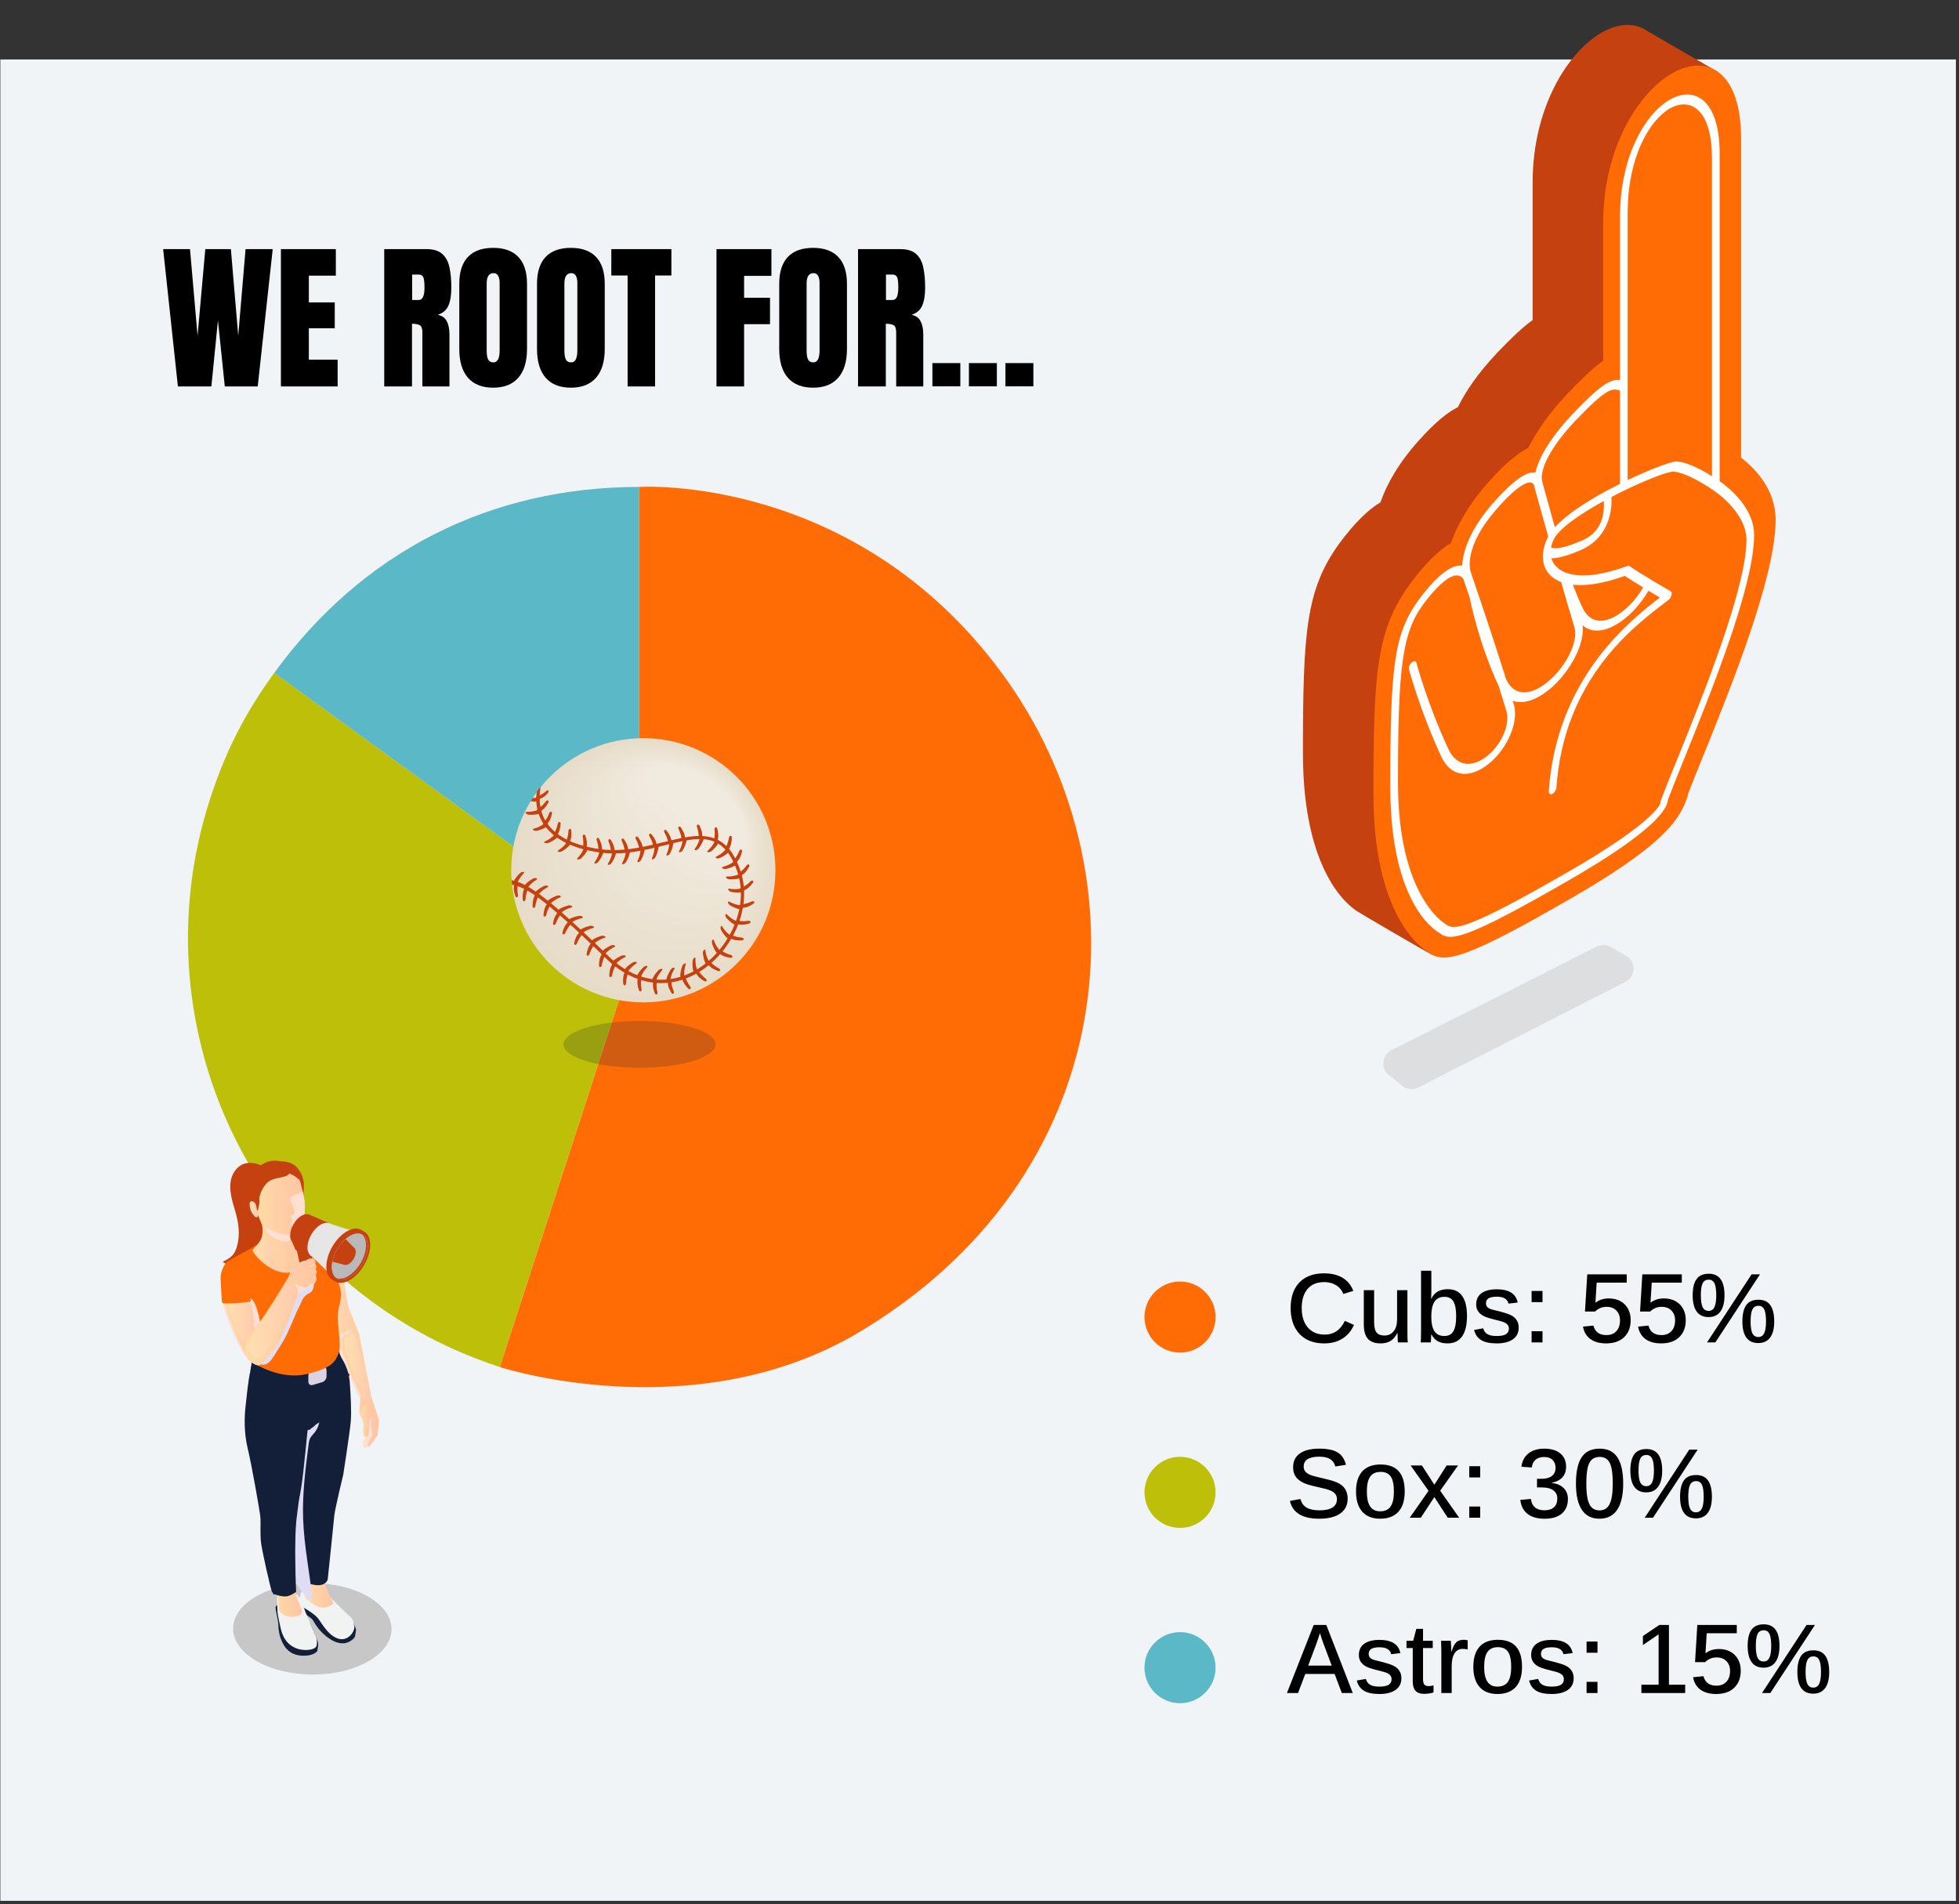 <?xml version="1.0" encoding="UTF-8"?>
<svg xmlns="http://www.w3.org/2000/svg" width="393" height="382" viewBox="0 0 393 382" fill="none">
  <rect x="0" y="0" width="393" height="382" fill="#333333" stroke="none"/>
  <path d="M392.38 11.93H0.07V381.36H392.38V11.93Z" fill="#F1F4F7"></path>
  <path d="M35.69 77.53L32.731 49.978H38.116L39.635 67.37L41.185 49.978H46.319L47.791 67.37L49.262 49.978H54.71L51.704 77.53H45.098L43.721 64.271L42.406 77.53H35.69ZM56.354 77.53V49.978H67.374V55.301H61.958V60.67H67.155V65.852H61.958V72.16H67.734V77.53H56.354ZM77.08 77.53V49.978H85.533C86.942 49.978 88.007 50.302 88.727 50.949C89.447 51.585 89.927 52.483 90.167 53.641C90.417 54.789 90.543 56.141 90.543 57.696C90.543 59.199 90.35 60.399 89.963 61.296C89.588 62.194 88.873 62.815 87.819 63.159C88.685 63.337 89.29 63.77 89.635 64.458C89.99 65.137 90.167 66.019 90.167 67.104V77.53H84.735V66.744C84.735 65.94 84.568 65.445 84.234 65.257C83.91 65.058 83.383 64.959 82.653 64.959V77.53H77.08ZM82.684 60.185H84.015C84.777 60.185 85.157 59.355 85.157 57.696C85.157 56.621 85.074 55.916 84.907 55.583C84.74 55.248 84.427 55.081 83.968 55.081H82.684V60.185ZM98.933 77.78C96.731 77.78 95.046 77.118 93.877 75.792C92.719 74.456 92.139 72.531 92.139 70.016V56.929C92.139 54.57 92.713 52.78 93.861 51.559C95.02 50.338 96.71 49.728 98.933 49.728C101.156 49.728 102.842 50.338 103.99 51.559C105.148 52.78 105.727 54.57 105.727 56.929V70.016C105.727 72.531 105.143 74.456 103.974 75.792C102.816 77.118 101.135 77.78 98.933 77.78ZM98.98 72.708C99.815 72.708 100.233 71.9 100.233 70.282V56.835C100.233 55.478 99.826 54.8 99.012 54.8C98.093 54.8 97.634 55.494 97.634 56.882V70.313C97.634 71.169 97.738 71.785 97.947 72.16C98.156 72.526 98.5 72.708 98.98 72.708ZM114.525 77.78C112.323 77.78 110.637 77.118 109.469 75.792C108.31 74.456 107.731 72.531 107.731 70.016V56.929C107.731 54.57 108.305 52.78 109.453 51.559C110.611 50.338 112.302 49.728 114.525 49.728C116.748 49.728 118.433 50.338 119.581 51.559C120.74 52.78 121.319 54.57 121.319 56.929V70.016C121.319 72.531 120.735 74.456 119.566 75.792C118.407 77.118 116.727 77.78 114.525 77.78ZM114.572 72.708C115.407 72.708 115.824 71.9 115.824 70.282V56.835C115.824 55.478 115.417 54.8 114.603 54.8C113.685 54.8 113.226 55.494 113.226 56.882V70.313C113.226 71.169 113.33 71.785 113.539 72.16C113.747 72.526 114.092 72.708 114.572 72.708ZM125.906 77.53V55.269H122.634V49.978H134.688V55.269H131.416V77.53H125.906ZM143.736 77.53V49.978H154.757V55.348H149.278V59.731H154.475V65.038H149.278V77.53H143.736ZM163.116 77.78C160.914 77.78 159.228 77.118 158.06 75.792C156.901 74.456 156.322 72.531 156.322 70.016V56.929C156.322 54.57 156.896 52.78 158.044 51.559C159.202 50.338 160.893 49.728 163.116 49.728C165.339 49.728 167.024 50.338 168.172 51.559C169.331 52.78 169.91 54.57 169.91 56.929V70.016C169.91 72.531 169.325 74.456 168.157 75.792C166.998 77.118 165.318 77.78 163.116 77.78ZM163.163 72.708C163.998 72.708 164.415 71.9 164.415 70.282V56.835C164.415 55.478 164.008 54.8 163.194 54.8C162.276 54.8 161.817 55.494 161.817 56.882V70.313C161.817 71.169 161.921 71.785 162.13 72.16C162.338 72.526 162.683 72.708 163.163 72.708ZM172.133 77.53V49.978H180.586C181.995 49.978 183.059 50.302 183.78 50.949C184.5 51.585 184.98 52.483 185.22 53.641C185.47 54.789 185.595 56.141 185.595 57.696C185.595 59.199 185.402 60.399 185.016 61.296C184.641 62.194 183.926 62.815 182.872 63.159C183.738 63.337 184.343 63.77 184.688 64.458C185.042 65.137 185.22 66.019 185.22 67.104V77.53H179.788V66.744C179.788 65.94 179.621 65.445 179.287 65.257C178.963 65.058 178.436 64.959 177.706 64.959V77.53H172.133ZM177.737 60.185H179.068C179.829 60.185 180.21 59.355 180.21 57.696C180.21 56.621 180.127 55.916 179.96 55.583C179.793 55.248 179.48 55.081 179.021 55.081H177.737V60.185ZM187.051 77.514V72.849H192.656V77.514H187.051ZM194.378 77.514V72.849H199.982V77.514H194.378ZM201.704 77.514V72.849H207.308V77.514H201.704Z" fill="black"></path>
  <path d="M265.715 267.76C267.569 267.76 268.93 266.839 269.795 264.997L271.627 265.821C271.078 267.042 270.29 267.966 269.262 268.593C268.241 269.214 267.04 269.524 265.657 269.524C264.248 269.524 263.04 269.239 262.032 268.671C261.03 268.102 260.261 267.288 259.725 266.228C259.189 265.162 258.921 263.899 258.921 262.439C258.921 260.972 259.182 259.718 259.706 258.678C260.236 257.638 260.998 256.843 261.993 256.294C262.995 255.744 264.2 255.47 265.608 255.47C267.114 255.47 268.358 255.767 269.34 256.361C270.329 256.956 271.046 257.831 271.492 258.988L269.476 259.608C269.198 258.852 268.72 258.268 268.041 257.854C267.369 257.434 266.571 257.224 265.647 257.224C264.206 257.224 263.095 257.683 262.313 258.6C261.531 259.518 261.14 260.797 261.14 262.439C261.14 263.531 261.321 264.474 261.683 265.269C262.051 266.064 262.578 266.677 263.263 267.11C263.948 267.543 264.765 267.76 265.715 267.76ZM280.321 267.44C279.934 268.189 279.472 268.726 278.935 269.049C278.399 269.365 277.74 269.524 276.958 269.524C275.821 269.524 274.974 269.22 274.419 268.613C273.87 268.005 273.595 267.042 273.595 265.724V258.843H275.669V265.24C275.669 266.241 275.831 266.942 276.154 267.343C276.477 267.744 277.003 267.944 277.734 267.944C278.515 267.944 279.132 267.66 279.585 267.091C280.044 266.516 280.273 265.74 280.273 264.765V258.843H282.347V267.052C282.347 267.608 282.35 268.076 282.357 268.458C282.37 268.839 282.389 269.13 282.415 269.33H280.447C280.428 269.155 280.409 268.92 280.389 268.622C280.376 268.325 280.367 267.931 280.36 267.44H280.321ZM294.298 264.038C294.298 265.834 293.968 267.198 293.309 268.128C292.65 269.058 291.674 269.524 290.382 269.524C289.607 269.524 288.951 269.375 288.415 269.078C287.885 268.774 287.461 268.309 287.145 267.682H287.125C287.125 267.818 287.119 268.008 287.106 268.254C287.093 268.493 287.08 268.719 287.067 268.932C287.054 269.139 287.038 269.272 287.019 269.33H285.013C285.032 269.11 285.048 268.816 285.061 268.448C285.074 268.073 285.08 267.621 285.08 267.091V254.946H287.145V259.017C287.145 259.25 287.142 259.499 287.135 259.763C287.129 260.022 287.119 260.293 287.106 260.578H287.145C287.461 259.906 287.891 259.418 288.434 259.114C288.977 258.804 289.645 258.649 290.44 258.649C291.739 258.649 292.705 259.104 293.338 260.015C293.978 260.92 294.298 262.261 294.298 264.038ZM292.127 264.077C292.127 262.707 291.939 261.715 291.565 261.101C291.19 260.487 290.592 260.18 289.771 260.18C288.867 260.18 288.201 260.507 287.775 261.159C287.348 261.812 287.135 262.82 287.135 264.183C287.135 265.469 287.345 266.435 287.765 267.081C288.185 267.721 288.847 268.041 289.752 268.041C290.579 268.041 291.18 267.724 291.555 267.091C291.936 266.458 292.127 265.453 292.127 264.077ZM304.669 266.374C304.669 267.375 304.281 268.151 303.506 268.7C302.73 269.249 301.651 269.524 300.268 269.524C298.918 269.524 297.878 269.304 297.147 268.865C296.424 268.425 295.949 267.744 295.723 266.82L297.545 266.5C297.693 267.036 297.978 267.427 298.398 267.672C298.818 267.918 299.441 268.041 300.268 268.041C301.115 268.041 301.732 267.918 302.12 267.672C302.507 267.427 302.701 267.052 302.701 266.548C302.701 266.16 302.559 265.85 302.275 265.618C301.997 265.379 301.535 265.178 300.889 265.017C300.217 264.849 299.664 264.707 299.231 264.59C298.805 264.474 298.462 264.371 298.204 264.28C297.952 264.183 297.748 264.093 297.593 264.009C297.128 263.757 296.769 263.443 296.517 263.069C296.265 262.694 296.139 262.232 296.139 261.683C296.139 260.713 296.495 259.97 297.206 259.453C297.916 258.93 298.944 258.668 300.288 258.668C301.477 258.668 302.423 258.885 303.128 259.318C303.838 259.751 304.284 260.419 304.465 261.324L302.614 261.537C302.523 261.085 302.284 260.742 301.897 260.51C301.515 260.271 300.979 260.151 300.288 260.151C299.545 260.151 298.995 260.258 298.64 260.471C298.285 260.684 298.107 261.017 298.107 261.469C298.107 261.805 298.217 262.08 298.436 262.293C298.663 262.506 299.076 262.681 299.677 262.817C300.485 263.004 301.238 263.204 301.935 263.417C302.64 263.631 303.16 263.854 303.496 264.086C303.871 264.345 304.158 264.658 304.359 265.026C304.565 265.388 304.669 265.837 304.669 266.374ZM309.447 258.998V261.246H307.257V258.998H309.447ZM309.447 267.081V269.33H307.257V267.081H309.447ZM327.136 264.852C327.136 266.293 326.699 267.433 325.827 268.273C324.955 269.107 323.75 269.524 322.212 269.524C320.907 269.524 319.857 269.236 319.062 268.661C318.267 268.086 317.77 267.252 317.569 266.16L319.653 265.947C319.821 266.587 320.122 267.065 320.554 267.382C320.994 267.698 321.559 267.857 322.251 267.857C323.104 267.857 323.772 267.595 324.257 267.072C324.748 266.548 324.994 265.821 324.994 264.891C324.994 264.083 324.751 263.43 324.267 262.933C323.782 262.435 323.126 262.187 322.299 262.187C321.86 262.187 321.453 262.261 321.078 262.409C320.703 262.558 320.338 262.8 319.983 263.136H317.967L318.422 255.673H326.341V257.34H320.312L320.06 261.372C320.784 260.791 321.685 260.5 322.764 260.5C323.65 260.5 324.419 260.681 325.071 261.043C325.73 261.405 326.237 261.912 326.593 262.565C326.955 263.211 327.136 263.973 327.136 264.852ZM338.185 264.852C338.185 266.293 337.749 267.433 336.876 268.273C336.004 269.107 334.799 269.524 333.261 269.524C331.956 269.524 330.906 269.236 330.111 268.661C329.316 268.086 328.819 267.252 328.619 266.16L330.702 265.947C330.87 266.587 331.171 267.065 331.604 267.382C332.043 267.698 332.609 267.857 333.3 267.857C334.153 267.857 334.822 267.595 335.306 267.072C335.797 266.548 336.043 265.821 336.043 264.891C336.043 264.083 335.801 263.43 335.316 262.933C334.831 262.435 334.176 262.187 333.348 262.187C332.909 262.187 332.502 262.261 332.127 262.409C331.752 262.558 331.387 262.8 331.032 263.136H329.016L329.471 255.673H337.39V257.34H331.362L331.109 261.372C331.833 260.791 332.735 260.5 333.814 260.5C334.699 260.5 335.468 260.681 336.12 261.043C336.78 261.405 337.287 261.912 337.642 262.565C338.004 263.211 338.185 263.973 338.185 264.852ZM342.799 255.547C344.905 255.547 345.958 256.988 345.958 259.87C345.958 261.279 345.687 262.361 345.144 263.117C344.608 263.867 343.81 264.241 342.75 264.241C341.697 264.241 340.902 263.87 340.366 263.127C339.836 262.377 339.571 261.292 339.571 259.87C339.571 258.423 339.829 257.34 340.346 256.623C340.863 255.906 341.681 255.547 342.799 255.547ZM353.072 255.673L344.117 269.33H342.45L351.386 255.673H353.072ZM344.301 259.87C344.301 258.772 344.185 257.977 343.952 257.486C343.726 256.988 343.341 256.739 342.799 256.739C342.217 256.739 341.807 256.985 341.568 257.476C341.329 257.961 341.209 258.759 341.209 259.87C341.209 260.956 341.329 261.75 341.568 262.254C341.813 262.752 342.217 263.001 342.779 263.001C343.309 263.001 343.693 262.749 343.933 262.245C344.178 261.734 344.301 260.943 344.301 259.87ZM355.932 265.133C355.932 266.529 355.66 267.598 355.118 268.341C354.575 269.084 353.777 269.456 352.724 269.456C351.67 269.456 350.875 269.091 350.339 268.361C349.809 267.63 349.544 266.555 349.544 265.133C349.544 263.666 349.8 262.571 350.31 261.847C350.827 261.124 351.644 260.762 352.762 260.762C353.854 260.762 354.656 261.133 355.166 261.876C355.676 262.613 355.932 263.699 355.932 265.133ZM354.284 265.133C354.284 264.015 354.168 263.211 353.935 262.72C353.702 262.229 353.312 261.983 352.762 261.983C352.2 261.983 351.796 262.229 351.551 262.72C351.312 263.204 351.192 264.009 351.192 265.133C351.192 266.212 351.312 267 351.551 267.498C351.796 267.996 352.194 268.244 352.743 268.244C353.279 268.244 353.67 267.992 353.916 267.488C354.161 266.978 354.284 266.193 354.284 265.133Z" fill="black"></path>
  <path d="M236.728 271.37C240.665 271.37 243.858 268.178 243.858 264.24C243.858 260.302 240.665 257.11 236.728 257.11C232.79 257.11 229.598 260.302 229.598 264.24C229.598 268.178 232.79 271.37 236.728 271.37Z" fill="#FF6C06"></path>
  <path d="M270.358 300.671C270.358 301.957 269.863 302.949 268.875 303.647C267.886 304.345 266.474 304.694 264.639 304.694C261.273 304.694 259.318 303.505 258.775 301.127L260.888 300.739C261.088 301.527 261.502 302.106 262.129 302.474C262.762 302.836 263.625 303.017 264.717 303.017C265.847 303.017 266.71 302.829 267.305 302.455C267.905 302.08 268.206 301.527 268.206 300.797C268.206 300.371 268.099 300.022 267.886 299.75C267.679 299.479 267.382 299.256 266.994 299.082C266.678 298.933 266.284 298.801 265.812 298.684C265.34 298.568 264.797 298.442 264.184 298.306C263.479 298.145 262.901 297.996 262.449 297.86C261.996 297.718 261.628 297.573 261.344 297.424C261.059 297.269 260.807 297.108 260.588 296.94C260.213 296.642 259.922 296.284 259.715 295.864C259.515 295.437 259.415 294.933 259.415 294.352C259.415 293.156 259.867 292.239 260.772 291.599C261.676 290.959 262.979 290.64 264.678 290.64C266.28 290.64 267.495 290.888 268.322 291.386C269.156 291.877 269.721 292.707 270.018 293.877L267.886 294.216C267.705 293.538 267.353 293.04 266.83 292.724C266.313 292.407 265.586 292.249 264.649 292.249C263.634 292.249 262.862 292.413 262.332 292.743C261.802 293.072 261.538 293.567 261.538 294.226C261.538 294.626 261.641 294.956 261.848 295.214C262.061 295.473 262.368 295.693 262.769 295.874C263.15 296.048 263.954 296.271 265.182 296.542C265.744 296.672 266.274 296.801 266.771 296.93C267.269 297.059 267.718 297.211 268.119 297.386C268.39 297.495 268.642 297.628 268.875 297.783C269.114 297.932 269.321 298.1 269.495 298.287C269.766 298.578 269.976 298.92 270.125 299.314C270.28 299.702 270.358 300.154 270.358 300.671ZM281.804 299.246C281.804 301.036 281.378 302.393 280.525 303.317C279.672 304.235 278.457 304.694 276.881 304.694C275.31 304.694 274.109 304.222 273.275 303.279C272.448 302.329 272.034 300.985 272.034 299.246C272.034 297.476 272.451 296.129 273.285 295.205C274.118 294.281 275.336 293.819 276.939 293.819C278.574 293.819 279.792 294.268 280.593 295.166C281.4 296.064 281.804 297.424 281.804 299.246ZM279.633 299.246C279.633 297.864 279.423 296.862 279.003 296.242C278.583 295.615 277.905 295.302 276.968 295.302C276.012 295.302 275.31 295.625 274.865 296.271C274.425 296.911 274.206 297.902 274.206 299.246C274.206 300.558 274.422 301.547 274.855 302.212C275.294 302.878 275.96 303.211 276.852 303.211C277.834 303.211 278.541 302.888 278.974 302.241C279.414 301.595 279.633 300.597 279.633 299.246ZM287.746 300.361L285.032 304.5H282.812L286.583 299.101L282.987 294.013H285.255L287.746 297.88L290.217 294.013H292.505L288.919 299.082L292.728 304.5H290.44L287.746 300.361ZM296.944 294.168V296.416H294.753V294.168H296.944ZM296.944 302.251V304.5H294.753V302.251H296.944ZM314.545 300.72C314.545 301.986 314.138 302.968 313.324 303.666C312.51 304.358 311.35 304.703 309.844 304.703C308.436 304.703 307.311 304.383 306.471 303.744C305.631 303.104 305.137 302.164 304.989 300.923L307.111 300.729C307.324 302.248 308.235 303.007 309.844 303.007C310.646 303.007 311.272 302.81 311.725 302.416C312.184 302.015 312.413 301.421 312.413 300.632C312.413 299.935 312.148 299.392 311.618 299.004C311.088 298.616 310.319 298.423 309.311 298.423H308.342V296.688H309.273C310.171 296.688 310.859 296.497 311.337 296.116C311.822 295.728 312.064 295.189 312.064 294.497C312.064 293.825 311.867 293.295 311.473 292.908C311.085 292.514 310.51 292.316 309.747 292.316C309.043 292.316 308.475 292.501 308.042 292.869C307.615 293.237 307.366 293.754 307.295 294.42L305.221 294.265C305.35 293.127 305.819 292.239 306.627 291.599C307.441 290.959 308.491 290.64 309.777 290.64C311.166 290.64 312.245 290.959 313.014 291.599C313.789 292.239 314.177 293.127 314.177 294.265C314.177 295.13 313.931 295.838 313.44 296.387C312.949 296.93 312.235 297.295 311.298 297.482V297.521C312.332 297.638 313.13 297.983 313.692 298.558C314.261 299.127 314.545 299.847 314.545 300.72ZM325.633 297.667C325.633 299.954 325.233 301.699 324.431 302.901C323.63 304.096 322.441 304.694 320.865 304.694C319.301 304.694 318.125 304.099 317.337 302.91C316.548 301.721 316.154 299.973 316.154 297.667C316.154 295.302 316.532 293.541 317.288 292.384C318.051 291.221 319.265 290.64 320.932 290.64C322.541 290.64 323.727 291.231 324.49 292.413C325.252 293.589 325.633 295.34 325.633 297.667ZM323.54 297.667C323.54 296.381 323.456 295.344 323.288 294.555C323.12 293.767 322.842 293.195 322.454 292.84C322.073 292.478 321.563 292.297 320.923 292.297C320.27 292.297 319.744 292.475 319.343 292.83C318.949 293.186 318.664 293.757 318.49 294.546C318.322 295.334 318.238 296.374 318.238 297.667C318.238 298.933 318.325 299.964 318.5 300.758C318.681 301.547 318.965 302.122 319.353 302.484C319.747 302.846 320.257 303.027 320.884 303.027C321.827 303.027 322.506 302.597 322.919 301.737C323.333 300.878 323.54 299.521 323.54 297.667ZM330.295 290.717C332.402 290.717 333.455 292.158 333.455 295.04C333.455 296.449 333.184 297.531 332.641 298.287C332.105 299.036 331.307 299.411 330.247 299.411C329.194 299.411 328.399 299.04 327.863 298.297C327.333 297.547 327.068 296.462 327.068 295.04C327.068 293.593 327.326 292.51 327.843 291.793C328.36 291.076 329.177 290.717 330.295 290.717ZM340.569 290.843L331.614 304.5H329.946L338.883 290.843H340.569ZM331.798 295.04C331.798 293.942 331.681 293.147 331.449 292.656C331.223 292.158 330.838 291.909 330.295 291.909C329.714 291.909 329.303 292.155 329.064 292.646C328.825 293.131 328.706 293.929 328.706 295.04C328.706 296.126 328.825 296.92 329.064 297.424C329.31 297.922 329.714 298.171 330.276 298.171C330.806 298.171 331.19 297.919 331.429 297.415C331.675 296.904 331.798 296.113 331.798 295.04ZM343.429 300.303C343.429 301.699 343.157 302.768 342.614 303.511C342.072 304.254 341.274 304.626 340.22 304.626C339.167 304.626 338.372 304.261 337.836 303.531C337.306 302.8 337.041 301.725 337.041 300.303C337.041 298.836 337.296 297.741 337.807 297.017C338.324 296.294 339.141 295.932 340.259 295.932C341.351 295.932 342.152 296.303 342.663 297.046C343.173 297.783 343.429 298.868 343.429 300.303ZM341.781 300.303C341.781 299.185 341.665 298.381 341.432 297.89C341.199 297.398 340.808 297.153 340.259 297.153C339.697 297.153 339.293 297.398 339.048 297.89C338.808 298.374 338.689 299.179 338.689 300.303C338.689 301.382 338.808 302.17 339.048 302.668C339.293 303.165 339.69 303.414 340.24 303.414C340.776 303.414 341.167 303.162 341.413 302.658C341.658 302.148 341.781 301.363 341.781 300.303Z" fill="black"></path>
  <path d="M236.728 306.54C240.665 306.54 243.858 303.348 243.858 299.41C243.858 295.472 240.665 292.28 236.728 292.28C232.79 292.28 229.598 295.472 229.598 299.41C229.598 303.348 232.79 306.54 236.728 306.54Z" fill="#BDBF09"></path>
  <path d="M261.857 335.841L260.404 339.67H258.174L263.544 326.013H266.074L271.385 339.67H269.185L267.741 335.841H261.857ZM264.794 327.641C264.697 327.971 264.578 328.346 264.436 328.766C264.3 329.179 264.18 329.522 264.077 329.793L262.439 334.164H267.159L265.492 329.725C265.402 329.486 265.295 329.186 265.172 328.824C265.049 328.456 264.923 328.061 264.794 327.641ZM281.136 336.714C281.136 337.715 280.748 338.49 279.972 339.04C279.197 339.589 278.118 339.864 276.735 339.864C275.385 339.864 274.344 339.644 273.614 339.204C272.891 338.765 272.416 338.083 272.19 337.159L274.012 336.84C274.16 337.376 274.445 337.767 274.865 338.012C275.285 338.258 275.908 338.381 276.735 338.381C277.582 338.381 278.199 338.258 278.586 338.012C278.974 337.767 279.168 337.392 279.168 336.888C279.168 336.5 279.026 336.19 278.742 335.957C278.464 335.718 278.002 335.518 277.356 335.357C276.684 335.189 276.131 335.046 275.698 334.93C275.272 334.814 274.929 334.71 274.671 334.62C274.419 334.523 274.215 334.433 274.06 334.349C273.595 334.097 273.236 333.783 272.984 333.408C272.732 333.034 272.606 332.572 272.606 332.022C272.606 331.053 272.962 330.31 273.672 329.793C274.383 329.27 275.411 329.008 276.755 329.008C277.944 329.008 278.89 329.225 279.594 329.657C280.305 330.09 280.751 330.759 280.932 331.664L279.081 331.877C278.99 331.425 278.751 331.082 278.364 330.85C277.982 330.611 277.446 330.491 276.755 330.491C276.012 330.491 275.462 330.598 275.107 330.811C274.752 331.024 274.574 331.357 274.574 331.809C274.574 332.145 274.684 332.42 274.903 332.633C275.13 332.846 275.543 333.021 276.144 333.156C276.952 333.344 277.704 333.544 278.402 333.757C279.107 333.971 279.627 334.193 279.963 334.426C280.338 334.685 280.625 334.998 280.825 335.366C281.032 335.728 281.136 336.177 281.136 336.714ZM287.581 339.563C286.987 339.744 286.34 339.834 285.643 339.834C284.912 339.834 284.357 339.631 283.975 339.224C283.601 338.81 283.413 338.193 283.413 337.373V330.646H282.163V329.183H283.501L284.131 326.798H285.478V329.183H287.426V330.646H285.478V336.869C285.478 337.379 285.565 337.744 285.739 337.964C285.914 338.177 286.205 338.284 286.612 338.284C286.819 338.284 287.142 338.238 287.581 338.148V339.563ZM291.225 334.31V339.67H289.151V331.635C289.151 331.195 289.145 330.775 289.132 330.375C289.125 329.974 289.112 329.577 289.093 329.183H291.051C291.064 329.402 291.077 329.625 291.09 329.851C291.103 330.077 291.112 330.291 291.119 330.491C291.125 330.691 291.132 330.869 291.138 331.024C291.145 331.173 291.148 331.283 291.148 331.354H291.187C291.4 330.695 291.619 330.194 291.846 329.851C292.065 329.535 292.321 329.312 292.611 329.183C292.902 329.053 293.261 328.989 293.687 328.989C293.959 328.989 294.207 329.024 294.434 329.095V330.927C294.143 330.85 293.807 330.811 293.426 330.811C292.721 330.811 292.178 331.111 291.797 331.712C291.416 332.307 291.225 333.173 291.225 334.31ZM305.337 334.416C305.337 336.206 304.911 337.563 304.058 338.487C303.205 339.405 301.99 339.864 300.414 339.864C298.844 339.864 297.642 339.392 296.808 338.448C295.981 337.499 295.568 336.155 295.568 334.416C295.568 332.646 295.984 331.299 296.818 330.375C297.651 329.451 298.869 328.989 300.472 328.989C302.107 328.989 303.325 329.438 304.126 330.336C304.934 331.234 305.337 332.594 305.337 334.416ZM303.166 334.416C303.166 333.034 302.956 332.032 302.536 331.412C302.116 330.785 301.438 330.472 300.501 330.472C299.545 330.472 298.844 330.795 298.398 331.441C297.958 332.081 297.739 333.072 297.739 334.416C297.739 335.728 297.955 336.717 298.388 337.382C298.827 338.048 299.493 338.381 300.385 338.381C301.367 338.381 302.074 338.058 302.507 337.411C302.947 336.765 303.166 335.767 303.166 334.416ZM315.699 336.714C315.699 337.715 315.311 338.49 314.536 339.04C313.76 339.589 312.681 339.864 311.298 339.864C309.948 339.864 308.907 339.644 308.177 339.204C307.454 338.765 306.979 338.083 306.753 337.159L308.575 336.84C308.723 337.376 309.008 337.767 309.428 338.012C309.848 338.258 310.471 338.381 311.298 338.381C312.145 338.381 312.762 338.258 313.15 338.012C313.537 337.767 313.731 337.392 313.731 336.888C313.731 336.5 313.589 336.19 313.305 335.957C313.027 335.718 312.565 335.518 311.919 335.357C311.247 335.189 310.694 335.046 310.261 334.93C309.835 334.814 309.492 334.71 309.234 334.62C308.982 334.523 308.778 334.433 308.623 334.349C308.158 334.097 307.799 333.783 307.547 333.408C307.295 333.034 307.169 332.572 307.169 332.022C307.169 331.053 307.525 330.31 308.235 329.793C308.946 329.27 309.974 329.008 311.318 329.008C312.507 329.008 313.453 329.225 314.158 329.657C314.868 330.09 315.314 330.759 315.495 331.664L313.644 331.877C313.553 331.425 313.314 331.082 312.927 330.85C312.545 330.611 312.009 330.491 311.318 330.491C310.575 330.491 310.025 330.598 309.67 330.811C309.315 331.024 309.137 331.357 309.137 331.809C309.137 332.145 309.247 332.42 309.466 332.633C309.693 332.846 310.106 333.021 310.707 333.156C311.515 333.344 312.268 333.544 312.965 333.757C313.67 333.971 314.19 334.193 314.526 334.426C314.901 334.685 315.188 334.998 315.388 335.366C315.595 335.728 315.699 336.177 315.699 336.714ZM320.477 329.338V331.586H318.286V329.338H320.477ZM320.477 337.421V339.67H318.286V337.421H320.477ZM338.069 338.003V339.67H329.287V338.003H332.738V327.893L329.588 330.045V328.233L332.883 326.013H334.812V338.003H338.069ZM349.215 335.192C349.215 336.633 348.779 337.773 347.906 338.613C347.034 339.447 345.829 339.864 344.291 339.864C342.986 339.864 341.936 339.576 341.141 339.001C340.346 338.426 339.849 337.592 339.648 336.5L341.732 336.287C341.9 336.927 342.201 337.405 342.634 337.722C343.073 338.038 343.639 338.196 344.33 338.196C345.183 338.196 345.852 337.935 346.336 337.411C346.827 336.888 347.073 336.161 347.073 335.231C347.073 334.423 346.831 333.77 346.346 333.273C345.861 332.775 345.205 332.526 344.378 332.526C343.939 332.526 343.532 332.601 343.157 332.749C342.782 332.898 342.417 333.14 342.062 333.476H340.046L340.501 326.013H348.42V327.68H342.391L342.139 331.712C342.863 331.131 343.765 330.84 344.844 330.84C345.729 330.84 346.498 331.021 347.15 331.383C347.809 331.745 348.317 332.252 348.672 332.904C349.034 333.551 349.215 334.313 349.215 335.192ZM353.828 325.887C355.935 325.887 356.988 327.328 356.988 330.21C356.988 331.619 356.717 332.701 356.174 333.457C355.638 334.206 354.84 334.581 353.78 334.581C352.727 334.581 351.932 334.21 351.396 333.467C350.866 332.717 350.601 331.631 350.601 330.21C350.601 328.763 350.859 327.68 351.376 326.963C351.893 326.246 352.711 325.887 353.828 325.887ZM364.102 326.013L355.147 339.67H353.48L362.416 326.013H364.102ZM355.331 330.21C355.331 329.111 355.214 328.317 354.982 327.826C354.756 327.328 354.371 327.079 353.828 327.079C353.247 327.079 352.837 327.325 352.598 327.816C352.358 328.301 352.239 329.099 352.239 330.21C352.239 331.295 352.358 332.09 352.598 332.594C352.843 333.092 353.247 333.341 353.809 333.341C354.339 333.341 354.723 333.089 354.962 332.585C355.208 332.074 355.331 331.283 355.331 330.21ZM366.962 335.473C366.962 336.869 366.69 337.938 366.147 338.681C365.605 339.424 364.807 339.796 363.753 339.796C362.7 339.796 361.905 339.431 361.369 338.7C360.839 337.97 360.574 336.894 360.574 335.473C360.574 334.006 360.83 332.911 361.34 332.187C361.857 331.463 362.674 331.102 363.792 331.102C364.884 331.102 365.685 331.473 366.196 332.216C366.706 332.953 366.962 334.038 366.962 335.473ZM365.314 335.473C365.314 334.355 365.198 333.551 364.965 333.059C364.732 332.568 364.341 332.323 363.792 332.323C363.23 332.323 362.826 332.568 362.581 333.059C362.342 333.544 362.222 334.349 362.222 335.473C362.222 336.552 362.342 337.34 362.581 337.838C362.826 338.335 363.224 338.584 363.773 338.584C364.309 338.584 364.7 338.332 364.946 337.828C365.191 337.318 365.314 336.533 365.314 335.473Z" fill="black"></path>
  <path d="M236.728 341.71C240.665 341.71 243.858 338.518 243.858 334.58C243.858 330.642 240.665 327.45 236.728 327.45C232.79 327.45 229.598 330.642 229.598 334.58C229.598 338.518 232.79 341.71 236.728 341.71Z" fill="#5BB8C7"></path>
  <path d="M128.237 188.19L100.267 274.26C52.727 258.81 26.717 207.76 42.167 160.22C45.257 150.71 49.147 143.08 55.017 134.99L128.237 188.18V188.19Z" fill="#BDBF09"></path>
  <path d="M128.24 188.19L55.02 135C72.65 110.74 98.249 97.69 128.24 97.69V188.19Z" fill="#5BB8C7"></path>
  <path d="M128.24 188.19V97.69C128.24 97.69 171.39 94.89 200.95 135C230.51 175.11 225.51 236.28 171.32 267.89C138.44 286.71 100.27 274.27 100.27 274.27L128.24 188.2V188.19Z" fill="#FF6C06"></path>
  <path d="M129.059 148.1C121.739 148.1 115.119 151.07 110.319 155.86C105.519 160.65 102.559 167.28 102.559 174.6C102.559 181.92 105.529 188.54 110.319 193.34C115.109 198.14 121.739 201.1 129.059 201.1C136.379 201.1 142.999 198.13 147.799 193.34C152.599 188.55 155.559 181.92 155.559 174.6C155.559 159.97 143.699 148.1 129.059 148.1Z" fill="#E7DCC8"></path>
  <path d="M111.148 155.82C106.418 160.57 103.848 167 103.948 174.15C104.048 181.3 106.878 187.59 111.528 192.24C116.168 196.88 122.568 199.75 129.628 199.8C136.688 199.85 143.198 197.07 147.858 192.39C149.688 190.55 151.268 188.42 152.458 186.07C154.268 182.5 155.308 178.43 155.278 174.13C155.228 168.14 153.158 162.63 149.718 158.26C144.988 152.26 137.648 148.38 129.418 148.34C127.268 148.33 125.188 148.58 123.188 149.06C118.558 150.18 114.418 152.55 111.158 155.81L111.148 155.82Z" fill="#E7DDC9"></path>
  <path d="M111.978 155.77C107.308 160.47 105.138 166.72 105.328 173.7C105.518 180.68 108.228 186.65 112.718 191.14C117.208 195.62 123.378 198.39 130.188 198.5C136.998 198.61 143.378 196 147.908 191.45C149.678 189.67 151.218 187.59 152.348 185.29C154.058 181.81 155.048 177.85 154.978 173.67C154.888 167.86 152.838 162.51 149.488 158.27C144.888 152.46 137.738 148.67 129.738 148.59C127.648 148.57 125.628 148.8 123.688 149.26C119.178 150.32 115.148 152.6 111.978 155.78V155.77Z" fill="#E8DDCA"></path>
  <path d="M112.8 155.72C108.2 160.38 106.42 166.43 106.71 173.25C107 180.07 109.57 185.7 113.92 190.03C118.26 194.35 124.21 197.02 130.76 197.18C137.31 197.34 143.58 194.91 147.98 190.49C149.68 188.76 151.19 186.74 152.25 184.48C153.85 181.09 154.8 177.25 154.69 173.18C154.55 167.55 152.54 162.35 149.27 158.26C144.79 152.64 137.84 148.94 130.08 148.82C128.05 148.79 126.08 149 124.2 149.43C119.81 150.43 115.88 152.62 112.8 155.72Z" fill="#E8DECB"></path>
  <path d="M113.63 155.67C109.09 160.28 107.7 166.13 108.1 172.79C108.47 179.02 110.92 184.74 115.13 188.92C119.31 193.09 125.041 195.66 131.331 195.87C137.621 196.08 143.77 193.84 148.04 189.53C149.68 187.86 151.15 185.88 152.15 183.68C153.64 180.39 154.55 176.65 154.4 172.71C154.22 167.26 152.23 162.22 149.05 158.26C144.7 152.83 137.94 149.22 130.42 149.06C128.45 149.02 126.541 149.21 124.711 149.62C120.441 150.56 116.61 152.66 113.63 155.67Z" fill="#E9DECC"></path>
  <path d="M114.458 155.63C109.968 160.18 108.988 165.85 109.478 172.35C109.928 178.31 112.268 183.8 116.318 187.83C120.348 191.84 125.848 194.32 131.888 194.58C137.928 194.84 143.948 192.78 148.088 188.6C149.658 186.99 151.098 185.06 152.038 182.9C153.428 179.7 154.278 176.07 154.108 172.25C153.868 166.97 151.918 162.1 148.828 158.27C144.598 153.03 138.038 149.5 130.758 149.31C128.848 149.26 126.998 149.43 125.218 149.81C121.068 150.69 117.338 152.7 114.448 155.63H114.458Z" fill="#E9DFCD"></path>
  <path d="M115.288 155.58C110.858 160.09 110.278 165.55 110.868 171.89C111.398 177.57 113.618 182.84 117.528 186.72C121.408 190.57 126.678 192.95 132.458 193.27C138.578 193.6 144.148 191.7 148.148 187.65C149.658 186.09 151.058 184.22 151.938 182.11C153.228 179.01 154.028 175.48 153.818 171.78C153.528 166.68 151.618 161.96 148.608 158.27C144.508 153.22 138.138 149.78 131.098 149.55C129.248 149.48 127.458 149.64 125.728 149.99C121.688 150.81 118.068 152.73 115.278 155.58H115.288Z" fill="#EAE0CE"></path>
  <path d="M116.108 155.53C111.748 159.99 111.548 165.25 112.248 171.44C112.858 176.85 114.968 181.89 118.728 185.62C122.458 189.32 127.508 191.6 133.028 191.96C138.948 192.35 144.338 190.63 148.218 186.69C149.658 185.19 151.038 183.37 151.848 181.3C153.028 178.3 153.788 174.87 153.538 171.3C153.198 166.38 151.318 161.82 148.408 158.26C144.428 153.4 138.268 150.05 131.458 149.78C129.668 149.7 127.928 149.84 126.268 150.17C122.358 150.94 118.838 152.76 116.128 155.52L116.108 155.53Z" fill="#EAE0CF"></path>
  <path d="M116.939 155.48C112.639 159.89 112.829 164.95 113.629 170.99C114.309 176.12 116.309 180.94 119.919 184.52C123.489 188.06 128.319 190.25 133.579 190.66C139.299 191.1 144.519 189.56 148.259 185.75C149.639 184.31 150.979 182.54 151.729 180.52C152.809 177.61 153.519 174.3 153.239 170.84C152.849 166.1 150.999 161.7 148.179 158.28C144.329 153.61 138.359 150.35 131.789 150.04C130.059 149.95 128.379 150.07 126.769 150.37C122.969 151.08 119.559 152.81 116.949 155.49L116.939 155.48Z" fill="#EAE1D0"></path>
  <path d="M117.769 155.44C113.529 159.8 114.109 164.65 115.019 170.54C115.769 175.39 117.669 180 121.129 183.42C124.549 186.8 129.149 188.9 134.159 189.36C139.679 189.86 144.719 188.49 148.329 184.81C149.649 183.42 150.949 181.71 151.639 179.73C152.609 176.92 153.279 173.71 152.959 170.37C152.529 165.8 150.709 161.56 147.969 158.28C144.239 153.8 138.469 150.63 132.129 150.28C130.459 150.18 128.839 150.28 127.279 150.56C123.599 151.21 120.289 152.85 117.769 155.45V155.44Z" fill="#EBE1D1"></path>
  <path d="M118.6 155.39C114.42 159.71 115.39 164.34 116.41 170.09C117.22 174.66 119.02 179.05 122.33 182.31C125.6 185.54 129.98 187.55 134.73 188.05C140.06 188.61 144.92 187.42 148.39 183.85C149.64 182.52 150.91 180.86 151.53 178.93C152.4 176.22 153.02 173.11 152.66 169.9C152.18 165.51 150.39 161.43 147.74 158.28C144.14 153.99 138.56 150.91 132.46 150.52C130.85 150.41 129.29 150.49 127.78 150.74C124.22 151.33 121.02 152.88 118.58 155.39H118.6Z" fill="#EBE2D2"></path>
  <path d="M119.418 155.34C115.308 159.61 116.648 164.03 117.788 169.64C118.658 173.93 120.368 178.1 123.528 181.21C126.648 184.28 130.798 186.2 135.288 186.74C140.418 187.36 145.098 186.34 148.448 182.9C149.638 181.62 150.878 180.02 151.428 178.14C152.198 175.53 152.758 172.52 152.368 169.43C151.838 165.22 150.078 161.3 147.518 158.28C144.038 154.18 138.658 151.19 132.798 150.76C131.248 150.64 129.738 150.7 128.288 150.93C124.848 151.46 121.748 152.92 119.408 155.35L119.418 155.34Z" fill="#ECE2D3"></path>
  <path d="M120.249 155.29C116.199 159.51 117.919 163.72 119.169 169.18C120.089 173.19 121.709 177.14 124.729 180.1C127.689 183.01 131.619 184.85 135.859 185.43C140.789 186.11 145.289 185.26 148.509 181.94C149.629 180.72 150.839 179.17 151.329 177.33C151.999 174.82 152.509 171.92 152.089 168.94C151.509 164.91 149.789 161.14 147.319 158.26C143.969 154.35 138.779 151.45 133.159 150.98C131.669 150.85 130.219 150.89 128.829 151.09C125.509 151.56 122.509 152.93 120.259 155.28L120.249 155.29Z" fill="#ECE3D4"></path>
  <path d="M121.08 155.24C117.09 159.41 119.18 163.4 120.56 168.73C121.53 172.46 123.07 176.19 125.93 179C128.74 181.76 132.45 183.5 136.42 184.13C141.16 184.87 145.48 184.2 148.56 181C149.62 179.84 150.79 178.34 151.22 176.55C151.79 174.14 152.25 171.34 151.79 168.48C151.17 164.63 149.47 161.02 147.09 158.27C143.86 154.54 138.87 151.75 133.49 151.23C132.06 151.09 130.67 151.11 129.33 151.29C126.13 151.7 123.24 152.99 121.08 155.24Z" fill="#ECE4D4"></path>
  <path d="M121.908 155.2C117.978 159.33 120.438 163.1 121.948 168.28C122.948 171.73 124.418 175.24 127.138 177.9C129.798 180.5 133.278 182.16 136.998 182.83C141.538 183.64 145.678 183.13 148.628 180.06C149.618 178.95 150.768 177.52 151.128 175.76C151.598 173.45 152.008 170.75 151.508 168.02C150.838 164.34 149.178 160.9 146.878 158.29C143.778 154.75 138.978 152.05 133.838 151.49C132.468 151.34 131.128 151.34 129.848 151.49C126.768 151.84 123.978 153.04 121.908 155.21V155.2Z" fill="#EDE4D5"></path>
  <path d="M122.727 155.15C118.867 159.23 121.678 162.78 123.318 167.83C124.348 171 125.748 174.29 128.328 176.8C130.828 179.24 134.098 180.83 137.558 181.52C141.908 182.4 145.868 182.05 148.688 179.1C149.618 178.05 150.738 176.67 151.028 174.96C151.408 172.75 151.757 170.15 151.227 167.54C150.507 164.04 148.878 160.75 146.668 158.28C143.688 154.93 139.098 152.32 134.188 151.72C132.878 151.56 131.597 151.54 130.367 151.66C127.397 151.95 124.728 153.06 122.748 155.15H122.727Z" fill="#EDE5D6"></path>
  <path d="M123.559 155.1C119.759 159.13 122.919 162.46 124.709 167.38C125.759 170.27 127.109 173.35 129.529 175.7C131.879 177.99 134.919 179.49 138.119 180.22C142.269 181.17 146.049 180.99 148.739 178.16C149.599 177.17 150.689 175.84 150.909 174.17C151.189 172.06 151.489 169.56 150.909 167.07C150.149 163.75 148.539 160.62 146.419 158.28C143.569 155.12 139.169 152.59 134.499 151.96C133.249 151.79 132.029 151.75 130.849 151.85C127.999 152.08 125.429 153.1 123.539 155.11L123.559 155.1Z" fill="#EEE5D7"></path>
  <path d="M124.388 155.05C120.658 159.04 124.148 162.15 126.098 166.92C127.168 169.53 128.458 172.39 130.738 174.59C132.938 176.72 135.758 178.15 138.698 178.91C142.658 179.93 146.258 179.91 148.808 177.21C149.608 176.27 150.668 175.01 150.818 173.38C151.008 171.37 151.248 168.98 150.638 166.61C149.828 163.47 148.258 160.5 146.218 158.29C143.488 155.32 139.288 152.88 134.848 152.21C133.658 152.03 132.498 151.97 131.378 152.04C128.648 152.21 126.178 153.14 124.388 155.06V155.05Z" fill="#EEE6D8"></path>
  <path d="M125.209 155.01C121.539 158.95 125.359 161.84 127.469 166.48C128.539 168.82 129.799 171.45 131.919 173.49C133.969 175.46 136.559 176.82 139.239 177.6C143.009 178.7 146.419 178.83 148.849 176.25C149.589 175.37 150.619 174.16 150.699 172.57C150.799 170.67 150.979 168.37 150.329 166.12C149.479 163.16 147.929 160.34 145.989 158.27C143.389 155.49 139.379 153.14 135.179 152.42C134.049 152.23 132.939 152.15 131.879 152.2C129.269 152.31 126.909 153.16 125.199 154.99L125.209 155.01Z" fill="#EEE6D9"></path>
  <path d="M126.039 154.96C122.429 158.86 126.559 161.54 128.859 166.03C129.919 168.1 131.149 170.5 133.129 172.39C135.019 174.2 137.399 175.5 139.819 176.3C143.389 177.48 146.619 177.77 148.919 175.31C149.589 174.49 150.599 173.33 150.609 171.79C150.609 169.99 150.739 167.79 150.059 165.66C149.159 162.87 147.639 160.22 145.789 158.29C143.309 155.7 139.499 153.44 135.539 152.68C134.469 152.48 133.419 152.38 132.409 152.4C129.919 152.45 127.659 153.21 126.049 154.96H126.039Z" fill="#EFE7DA"></path>
  <path d="M126.867 154.91C123.327 158.76 127.727 161.25 130.247 165.57C131.297 167.38 132.507 169.54 134.337 171.28C136.077 172.94 138.227 174.17 140.387 174.99C143.757 176.26 146.817 176.69 148.977 174.36C149.587 173.59 150.577 172.5 150.507 170.99C150.427 169.29 150.487 167.19 149.767 165.18C148.827 162.57 147.337 160.08 145.567 158.28C143.217 155.88 139.597 153.71 135.877 152.91C134.867 152.7 133.877 152.58 132.917 152.58C130.547 152.57 128.397 153.24 126.867 154.9V154.91Z" fill="#EFE8DB"></path>
  <path d="M127.698 154.86C124.228 158.67 128.877 160.99 131.637 165.12C132.667 166.67 133.857 168.59 135.537 170.18C137.127 171.68 139.048 172.86 140.958 173.69C144.128 175.06 147.007 175.62 149.037 173.41C149.577 172.7 150.557 171.66 150.407 170.2C150.247 168.6 150.247 166.6 149.477 164.72C148.497 162.29 147.027 159.95 145.347 158.29C143.117 156.08 139.698 153.99 136.218 153.16C135.268 152.93 134.328 152.8 133.428 152.77C131.178 152.7 129.128 153.28 127.698 154.86Z" fill="#F0E8DC"></path>
  <path d="M128.519 154.82C125.109 158.59 129.988 160.77 133.008 164.67C134.018 165.97 135.198 167.65 136.728 169.08C138.168 170.42 139.849 171.55 141.519 172.38C144.479 173.86 147.198 174.54 149.098 172.46C149.578 171.81 150.539 170.82 150.309 169.41C150.069 167.91 149.999 166.01 149.199 164.25C148.169 162 146.728 159.82 145.138 158.29C143.038 156.27 139.819 154.27 136.569 153.4C135.679 153.16 134.799 153.01 133.949 152.96C131.809 152.82 129.879 153.33 128.529 154.82H128.519Z" fill="#F0E9DD"></path>
  <path d="M129.348 154.77C126.018 158.5 131.069 160.59 134.399 164.22C135.379 165.29 136.549 166.7 137.939 167.98C139.219 169.17 140.669 170.24 142.089 171.08C144.819 172.69 147.389 173.48 149.159 171.51C149.569 170.91 150.519 169.98 150.199 168.61C149.879 167.24 149.739 165.41 148.899 163.77C147.829 161.69 146.419 159.68 144.909 158.28C142.929 156.45 139.909 154.53 136.899 153.63C136.069 153.38 135.249 153.21 134.459 153.13C132.439 152.93 130.618 153.35 129.348 154.75V154.77Z" fill="#F1E9DE"></path>
  <path d="M148.61 163.3C147.5 161.4 146.111 159.54 144.701 158.29C142.341 156.19 138.371 153.8 134.971 153.33C133.071 153.07 131.351 153.4 130.181 154.72C126.911 158.4 132.1 160.5 135.79 163.77C137.63 165.41 140.17 168.02 142.66 169.77C145.15 171.52 147.591 172.4 149.221 170.56C149.571 170.02 150.51 169.13 150.1 167.82C149.7 166.51 149.5 164.82 148.61 163.31V163.3Z" fill="#F1EADF"></path>
  <path d="M133.161 168.94C129.071 169.96 124.441 171.11 119.541 170.24C114.651 169.41 111.281 167.6 109.541 164.86C107.561 161.76 108.461 157.96 108.471 157.93C108.471 157.93 107.711 158.58 107.661 158.99C107.491 160.17 107.391 162.71 108.981 165.21C110.831 168.12 114.351 170.03 119.441 170.9C124.471 171.8 129.181 170.63 133.331 169.59C140.141 167.89 145.051 166.67 147.861 174.72C150.481 182.22 146.031 190.53 140.221 194.24C134.291 198.02 127.521 197.13 122.121 191.88C108.751 178.87 105.681 177.29 102.641 176.58L102.721 177.49C105.581 178.15 108.341 179.4 121.651 192.36C124.971 195.59 128.791 197.24 132.631 197.24C135.321 197.24 138.021 196.44 140.571 194.81C146.601 190.97 151.201 182.33 148.481 174.51C145.481 165.9 139.771 167.31 133.171 168.96L133.161 168.94Z" fill="#C5410F"></path>
  <path d="M119.708 168.58C119.848 169.02 120.128 169.94 120.028 170.66C119.958 171.17 120.678 171.18 120.748 170.68C120.858 169.82 120.598 169.1 120.218 168.33C119.988 167.87 119.568 168.14 119.708 168.57V168.58Z" fill="#C5410F"></path>
  <path d="M120.3 170.67C120.15 171.5 119.79 172.27 119.3 172.96C119 173.38 119.75 173.34 120.09 172.83C120.09 172.83 120.91 171.78 121.07 170.89C121.16 170.39 120.39 170.17 120.3 170.68V170.67Z" fill="#C5410F"></path>
  <path d="M122.088 168.85C122.258 169.28 122.598 170.18 122.558 170.9C122.528 171.41 123.248 171.38 123.278 170.87C123.328 170 123.018 169.3 122.578 168.57C122.318 168.13 121.918 168.42 122.088 168.85Z" fill="#C5410F"></path>
  <path d="M122.82 170.89C122.73 171.73 122.43 172.52 121.98 173.24C121.71 173.68 122.45 173.58 122.75 173.05C122.75 173.05 123.5 171.94 123.59 171.04C123.65 170.53 122.86 170.37 122.81 170.88L122.82 170.89Z" fill="#C5410F"></path>
  <path d="M124.748 168.73C124.938 169.15 125.318 170.03 125.308 170.76C125.308 171.27 126.018 171.21 126.018 170.7C126.028 169.83 125.688 169.14 125.218 168.43C124.938 168 124.548 168.31 124.738 168.73H124.748Z" fill="#C5410F"></path>
  <path d="M125.57 170.73C125.51 171.57 125.25 172.38 124.84 173.12C124.59 173.57 125.33 173.44 125.61 172.9C125.61 172.9 126.31 171.76 126.37 170.86C126.4 170.35 125.62 170.22 125.58 170.74L125.57 170.73Z" fill="#C5410F"></path>
  <path d="M127.559 168.33C127.769 168.74 128.199 169.6 128.239 170.33C128.259 170.84 128.969 170.73 128.949 170.23C128.909 169.36 128.529 168.7 128.019 168.01C127.709 167.6 127.349 167.93 127.559 168.34V168.33Z" fill="#C5410F"></path>
  <path d="M128.498 170.29C128.498 171.14 128.268 171.96 127.908 172.71C127.688 173.17 128.418 173 128.658 172.45C128.658 172.45 129.288 171.27 129.298 170.37C129.298 169.86 128.508 169.78 128.508 170.29H128.498Z" fill="#C5410F"></path>
  <path d="M130.279 167.77C130.509 168.17 130.979 169.01 131.039 169.74C131.079 170.25 131.789 170.11 131.749 169.61C131.679 168.75 131.269 168.09 130.729 167.43C130.409 167.03 130.049 167.38 130.289 167.78L130.279 167.77Z" fill="#C5410F"></path>
  <path d="M131.297 169.69C131.327 170.54 131.137 171.36 130.807 172.14C130.597 172.61 131.327 172.41 131.547 171.85C131.547 171.85 132.127 170.65 132.097 169.74C132.077 169.23 131.287 169.18 131.297 169.7V169.69Z" fill="#C5410F"></path>
  <path d="M133.288 167.01C133.508 167.41 133.958 168.26 134.008 168.99C134.038 169.5 134.748 169.38 134.718 168.87C134.658 168 134.268 167.35 133.738 166.67C133.418 166.26 133.058 166.61 133.288 167.01Z" fill="#C5410F"></path>
  <path d="M134.269 168.94C134.279 169.79 134.079 170.61 133.729 171.38C133.519 171.85 134.239 171.66 134.479 171.1C134.479 171.1 135.079 169.91 135.069 169C135.069 168.49 134.269 168.43 134.269 168.94Z" fill="#C5410F"></path>
  <path d="M136.13 166.33C136.33 166.75 136.71 167.63 136.71 168.36C136.71 168.87 137.42 168.8 137.42 168.29C137.42 167.42 137.08 166.74 136.6 166.03C136.31 165.6 135.93 165.92 136.13 166.33Z" fill="#C5410F"></path>
  <path d="M136.968 168.33C136.918 169.17 136.658 169.98 136.258 170.72C136.008 171.17 136.748 171.04 137.018 170.49C137.018 170.49 137.698 169.34 137.748 168.44C137.778 167.93 136.988 167.81 136.958 168.33H136.968Z" fill="#C5410F"></path>
  <path d="M139.821 165.91C139.961 166.35 140.241 167.27 140.141 167.99C140.071 168.5 140.791 168.52 140.861 168.01C140.971 167.15 140.721 166.43 140.331 165.66C140.101 165.2 139.681 165.46 139.821 165.9V165.91Z" fill="#C5410F"></path>
  <path d="M140.409 168C140.259 168.83 139.899 169.6 139.409 170.28C139.109 170.7 139.859 170.66 140.199 170.15C140.199 170.15 141.019 169.1 141.189 168.21C141.279 167.71 140.509 167.49 140.419 168H140.409Z" fill="#C5410F"></path>
  <path d="M143.348 166.4C143.388 166.86 143.468 167.82 143.218 168.5C143.048 168.98 143.738 169.15 143.918 168.68C144.208 167.86 144.118 167.1 143.898 166.27C143.768 165.77 143.308 165.94 143.348 166.4Z" fill="#C5410F"></path>
  <path d="M143.45 168.65C143.12 169.43 142.61 170.1 141.98 170.67C141.6 171.01 142.34 171.13 142.78 170.71C142.78 170.71 143.81 169.86 144.16 169.02C144.36 168.55 143.65 168.17 143.45 168.65Z" fill="#C5410F"></path>
  <path d="M146.249 168.03C146.169 168.48 145.98 169.43 145.56 170.02C145.26 170.44 145.89 170.79 146.18 170.38C146.68 169.67 146.79 168.91 146.81 168.06C146.82 167.55 146.329 167.58 146.249 168.04V168.03Z" fill="#C5410F"></path>
  <path d="M145.671 170.31C145.141 170.97 144.471 171.48 143.711 171.86C143.251 172.09 143.931 172.4 144.471 172.11C144.471 172.11 145.691 171.57 146.251 170.86C146.571 170.46 145.991 169.91 145.671 170.31Z" fill="#C5410F"></path>
  <path d="M148.31 170.73C148.13 171.16 147.75 172.03 147.2 172.52C146.82 172.86 147.36 173.34 147.73 173C148.37 172.42 148.65 171.7 148.85 170.87C148.97 170.37 148.48 170.3 148.31 170.73Z" fill="#C5410F"></path>
  <path d="M147.288 172.81C146.628 173.34 145.858 173.7 145.038 173.9C144.538 174.02 145.138 174.48 145.718 174.31C145.718 174.31 147.028 174.04 147.728 173.47C148.128 173.15 147.678 172.49 147.278 172.81H147.288Z" fill="#C5410F"></path>
  <path d="M149.8 173.62C149.52 173.99 148.92 174.74 148.27 175.07C147.81 175.31 148.21 175.9 148.66 175.67C149.43 175.27 149.88 174.65 150.28 173.89C150.53 173.44 150.07 173.25 149.79 173.61L149.8 173.62Z" fill="#C5410F"></path>
  <path d="M148.31 175.37C147.54 175.72 146.7 175.87 145.86 175.85C145.34 175.85 145.81 176.43 146.42 176.42C146.42 176.42 147.75 176.49 148.58 176.12C149.05 175.91 148.78 175.16 148.32 175.37H148.31Z" fill="#C5410F"></path>
  <path d="M150.578 176.82C150.248 177.14 149.538 177.79 148.848 178.02C148.358 178.18 148.658 178.84 149.138 178.67C149.958 178.39 150.498 177.84 151.018 177.16C151.328 176.75 150.908 176.49 150.578 176.81V176.82Z" fill="#C5410F"></path>
  <path d="M148.809 178.2C147.999 178.43 147.149 178.44 146.319 178.3C145.809 178.21 146.179 178.87 146.779 178.95C146.779 178.95 148.089 179.23 148.959 178.98C149.449 178.84 149.309 178.06 148.809 178.2Z" fill="#C5410F"></path>
  <path d="M150.81 180.86C150.39 181.05 149.51 181.43 148.78 181.42C148.27 181.42 148.33 182.13 148.84 182.13C149.71 182.14 150.4 181.8 151.11 181.33C151.54 181.05 151.23 180.66 150.81 180.85V180.86Z" fill="#C5410F"></path>
  <path d="M148.71 181.64C147.87 181.59 147.06 181.32 146.32 180.91C145.87 180.66 146 181.4 146.54 181.68C146.54 181.68 147.68 182.37 148.58 182.43C149.09 182.46 149.21 181.67 148.7 181.64H148.71Z" fill="#C5410F"></path>
  <path d="M150.139 184.74C149.679 184.8 148.729 184.91 148.029 184.68C147.539 184.52 147.399 185.23 147.879 185.38C148.709 185.65 149.459 185.52 150.289 185.28C150.779 185.14 150.599 184.68 150.139 184.74Z" fill="#C5410F"></path>
  <path d="M147.9 184.87C147.11 184.57 146.42 184.08 145.83 183.47C145.47 183.1 145.38 183.84 145.82 184.27C145.82 184.27 146.71 185.27 147.55 185.59C148.03 185.77 148.38 185.05 147.9 184.87Z" fill="#C5410F"></path>
  <path d="M148.809 188.1C148.349 188.06 147.399 187.94 146.769 187.57C146.329 187.31 146.029 187.96 146.459 188.22C147.199 188.66 147.969 188.71 148.829 188.66C149.339 188.63 149.269 188.14 148.809 188.1Z" fill="#C5410F"></path>
  <path d="M144.9 185.9C144.64 185.46 144.38 186.16 144.71 186.67C144.71 186.67 145.35 187.84 146.1 188.35C146.52 188.63 147.03 188.01 146.6 187.73C145.9 187.26 145.33 186.63 144.9 185.9Z" fill="#C5410F"></path>
  <path d="M146.63 191.6C146.19 191.47 145.279 191.17 144.729 190.68C144.349 190.34 143.93 190.92 144.3 191.26C144.94 191.84 145.69 192.04 146.53 192.16C147.04 192.23 147.059 191.74 146.619 191.6H146.63Z" fill="#C5410F"></path>
  <path d="M143.218 188.67C143.048 188.18 142.648 188.82 142.878 189.39C142.878 189.39 143.278 190.66 143.918 191.31C144.278 191.67 144.898 191.16 144.528 190.8C143.928 190.2 143.498 189.47 143.218 188.67Z" fill="#C5410F"></path>
  <path d="M144.218 194.28C143.818 194.06 142.988 193.58 142.558 192.98C142.258 192.56 141.728 193.04 142.018 193.45C142.528 194.15 143.208 194.5 144.018 194.8C144.498 194.98 144.628 194.5 144.218 194.27V194.28Z" fill="#C5410F"></path>
  <path d="M141.501 190.71C141.431 190.2 140.921 190.74 141.021 191.34C141.021 191.34 141.141 192.67 141.631 193.43C141.911 193.86 142.611 193.49 142.341 193.06C141.881 192.35 141.611 191.54 141.511 190.71H141.501Z" fill="#C5410F"></path>
  <path d="M140.169 194.77C139.949 194.31 139.339 194.69 139.559 195.14C139.939 195.92 140.549 196.39 141.289 196.82C141.729 197.08 141.939 196.63 141.579 196.34C141.219 196.05 140.489 195.43 140.169 194.77Z" fill="#C5410F"></path>
  <path d="M139.528 192.34C139.548 191.83 138.948 192.27 138.938 192.88C138.938 192.88 138.828 194.21 139.178 195.05C139.378 195.52 140.138 195.28 139.938 194.81C139.608 194.03 139.488 193.19 139.528 192.35V192.34Z" fill="#C5410F"></path>
  <path d="M137.53 196.04C137.44 195.53 136.75 195.74 136.84 196.24C136.99 197.09 137.46 197.7 138.06 198.32C138.42 198.69 138.74 198.31 138.47 197.93C138.2 197.56 137.66 196.76 137.53 196.04Z" fill="#C5410F"></path>
  <path d="M136.847 193.89C136.847 193.89 136.387 195.14 136.497 196.04C136.557 196.55 137.358 196.52 137.298 196.01C137.188 195.17 137.298 194.33 137.558 193.53C137.718 193.04 137.017 193.31 136.847 193.89Z" fill="#C5410F"></path>
  <path d="M134.69 196.84C134.72 196.33 134 196.37 133.97 196.87C133.92 197.74 134.24 198.44 134.68 199.17C134.95 199.61 135.34 199.32 135.17 198.89C135 198.46 134.65 197.57 134.69 196.84Z" fill="#C5410F"></path>
  <path d="M134.518 194.6C134.518 194.6 133.778 195.71 133.678 196.61C133.628 197.12 134.408 197.27 134.458 196.76C134.548 195.92 134.848 195.12 135.288 194.41C135.558 193.97 134.808 194.07 134.518 194.6Z" fill="#C5410F"></path>
  <path d="M131.779 196.98C131.899 196.48 131.189 196.39 131.069 196.88C130.869 197.72 131.049 198.47 131.359 199.27C131.539 199.75 131.989 199.53 131.889 199.08C131.789 198.63 131.609 197.69 131.779 196.98Z" fill="#C5410F"></path>
  <path d="M132.018 194.73C132.018 194.73 131.098 195.69 130.838 196.56C130.698 197.05 131.438 197.34 131.578 196.85C131.818 196.04 132.248 195.31 132.808 194.68C133.148 194.29 132.398 194.26 132.018 194.73Z" fill="#C5410F"></path>
  <path d="M128.69 196.34C128.83 195.85 128.12 195.73 127.98 196.22C127.75 197.06 127.9 197.81 128.17 198.62C128.33 199.11 128.79 198.9 128.71 198.45C128.63 198 128.49 197.05 128.69 196.34Z" fill="#C5410F"></path>
  <path d="M129.007 194.11C129.007 194.11 128.047 195.04 127.757 195.89C127.597 196.37 128.327 196.7 128.487 196.21C128.757 195.41 129.217 194.7 129.807 194.09C130.167 193.72 129.417 193.65 129.007 194.11Z" fill="#C5410F"></path>
  <path d="M125.379 194.97C124.969 195.73 124.95 196.5 125.03 197.35C125.08 197.86 125.57 197.77 125.59 197.31C125.62 196.85 125.69 195.89 126.04 195.25C126.28 194.8 125.619 194.53 125.379 194.97Z" fill="#C5410F"></path>
  <path d="M126.861 193.15C126.861 193.15 125.711 193.84 125.241 194.61C124.971 195.05 125.611 195.52 125.881 195.08C126.321 194.36 126.931 193.77 127.641 193.31C128.071 193.03 127.361 192.8 126.861 193.15Z" fill="#C5410F"></path>
  <path d="M122.917 193.35C122.397 194.04 122.267 194.8 122.227 195.66C122.207 196.17 122.697 196.15 122.787 195.7C122.877 195.25 123.087 194.31 123.527 193.73C123.837 193.32 123.217 192.95 122.917 193.36V193.35Z" fill="#C5410F"></path>
  <path d="M124.64 191.76C124.64 191.76 123.41 192.28 122.83 192.97C122.5 193.36 123.07 193.93 123.4 193.53C123.94 192.88 124.63 192.38 125.39 192.03C125.86 191.81 125.18 191.48 124.64 191.76Z" fill="#C5410F"></path>
  <path d="M120.811 191.33C120.301 192.03 120.181 192.79 120.161 193.65C120.141 194.16 120.641 194.13 120.721 193.68C120.801 193.23 121.001 192.29 121.431 191.7C121.731 191.28 121.111 190.93 120.811 191.34V191.33Z" fill="#C5410F"></path>
  <path d="M122.509 189.72C122.509 189.72 121.289 190.25 120.719 190.96C120.399 191.36 120.969 191.91 121.289 191.51C121.819 190.85 122.499 190.35 123.259 189.98C123.719 189.76 123.049 189.44 122.509 189.72Z" fill="#C5410F"></path>
  <path d="M118.671 189.14C118.071 189.76 117.841 190.5 117.691 191.34C117.601 191.85 118.091 191.88 118.241 191.45C118.391 191.01 118.721 190.11 119.231 189.59C119.591 189.22 119.021 188.78 118.671 189.14Z" fill="#C5410F"></path>
  <path d="M120.579 187.78C120.579 187.78 119.289 188.13 118.629 188.75C118.259 189.1 118.739 189.73 119.119 189.38C119.739 188.8 120.489 188.4 121.289 188.15C121.779 187.99 121.159 187.58 120.579 187.78Z" fill="#C5410F"></path>
  <path d="M116.308 187.01C115.668 187.59 115.398 188.31 115.198 189.15C115.078 189.65 115.568 189.72 115.738 189.29C115.918 188.86 116.298 187.98 116.838 187.49C117.218 187.14 116.678 186.67 116.308 187.01Z" fill="#C5410F"></path>
  <path d="M118.31 185.77C118.31 185.77 117 186.04 116.3 186.62C115.9 186.94 116.35 187.6 116.75 187.28C117.4 186.74 118.17 186.39 118.99 186.18C119.49 186.06 118.89 185.6 118.31 185.77Z" fill="#C5410F"></path>
  <path d="M114.029 184.94C113.369 185.5 113.079 186.21 112.849 187.04C112.709 187.54 113.199 187.62 113.389 187.2C113.579 186.78 113.989 185.91 114.549 185.44C114.939 185.11 114.419 184.61 114.029 184.94Z" fill="#C5410F"></path>
  <path d="M116.059 183.77C116.059 183.77 114.739 184 114.029 184.55C113.619 184.86 114.049 185.54 114.459 185.22C115.129 184.71 115.909 184.38 116.739 184.2C117.239 184.09 116.659 183.62 116.069 183.77H116.059Z" fill="#C5410F"></path>
  <path d="M111.991 182.99C111.371 183.6 111.121 184.32 110.951 185.16C110.851 185.66 111.341 185.72 111.501 185.28C111.661 184.85 112.011 183.96 112.541 183.45C112.911 183.09 112.351 182.63 111.991 182.99Z" fill="#C5410F"></path>
  <path d="M113.941 181.68C113.941 181.68 112.641 182 111.961 182.59C111.581 182.93 112.051 183.57 112.431 183.23C113.071 182.67 113.821 182.29 114.631 182.06C115.131 181.92 114.511 181.49 113.931 181.68H113.941Z" fill="#C5410F"></path>
  <path d="M109.831 181.23C109.281 181.9 109.111 182.65 109.031 183.5C108.981 184.01 109.481 184.01 109.591 183.56C109.701 183.11 109.961 182.19 110.431 181.62C110.761 181.22 110.161 180.83 109.831 181.22V181.23Z" fill="#C5410F"></path>
  <path d="M111.628 179.73C111.628 179.73 110.368 180.18 109.758 180.85C109.408 181.23 109.948 181.82 110.298 181.44C110.868 180.82 111.578 180.36 112.358 180.04C112.838 179.85 112.178 179.48 111.628 179.73Z" fill="#C5410F"></path>
  <path d="M107.43 179.45C106.94 180.17 106.84 180.93 106.84 181.78C106.84 182.29 107.33 182.25 107.4 181.79C107.47 181.34 107.64 180.39 108.06 179.79C108.35 179.37 107.72 179.03 107.43 179.45Z" fill="#C5410F"></path>
  <path d="M109.078 177.79C109.078 177.79 107.868 178.36 107.318 179.07C107.008 179.48 107.598 180.02 107.908 179.61C108.418 178.94 109.088 178.41 109.838 178.03C110.298 177.79 109.608 177.49 109.078 177.79Z" fill="#C5410F"></path>
  <path d="M105.298 178.09C104.858 178.84 104.808 179.6 104.868 180.46C104.898 180.97 105.388 180.89 105.428 180.44C105.468 179.98 105.578 179.03 105.948 178.4C106.208 177.96 105.558 177.66 105.298 178.1V178.09Z" fill="#C5410F"></path>
  <path d="M106.839 176.32C106.839 176.32 105.669 176.96 105.169 177.72C104.889 178.15 105.509 178.65 105.789 178.22C106.259 177.52 106.889 176.95 107.609 176.51C108.049 176.24 107.349 175.99 106.839 176.32Z" fill="#C5410F"></path>
  <path d="M103.197 177.34C102.957 178.17 103.097 178.93 103.367 179.74C103.527 180.23 103.977 180.03 103.907 179.58C103.837 179.13 103.697 178.17 103.907 177.47C104.047 176.98 103.347 176.85 103.197 177.34Z" fill="#C5410F"></path>
  <path d="M104.26 175.24C104.26 175.24 103.29 176.16 102.99 177.01C102.82 177.49 103.55 177.82 103.72 177.34C104 176.54 104.47 175.83 105.06 175.23C105.42 174.86 104.67 174.79 104.26 175.23V175.24Z" fill="#C5410F"></path>
  <path d="M116.911 167.88C116.991 168.33 117.121 169.29 116.921 169.99C116.781 170.48 117.49 170.61 117.63 170.12C117.87 169.29 117.721 168.53 117.451 167.72C117.291 167.23 116.841 167.43 116.911 167.89V167.88Z" fill="#C5410F"></path>
  <path d="M117.191 170.03C116.921 170.83 116.451 171.54 115.861 172.14C115.501 172.51 116.251 172.58 116.661 172.13C116.661 172.13 117.631 171.21 117.921 170.35C118.091 169.87 117.361 169.54 117.191 170.03Z" fill="#C5410F"></path>
  <path d="M114.049 166.68C114.019 167.14 113.919 168.1 113.559 168.73C113.309 169.18 113.97 169.46 114.22 169.02C114.65 168.27 114.679 167.5 114.609 166.64C114.569 166.13 114.079 166.21 114.049 166.67V166.68Z" fill="#C5410F"></path>
  <path d="M113.811 168.84C113.361 169.55 112.741 170.13 112.021 170.58C111.581 170.85 112.291 171.1 112.801 170.76C112.801 170.76 113.961 170.09 114.441 169.33C114.711 168.9 114.081 168.41 113.811 168.84Z" fill="#C5410F"></path>
  <path d="M111.901 165.25C111.801 165.7 111.571 166.63 111.121 167.21C110.811 167.62 111.421 167.99 111.731 167.59C112.261 166.91 112.401 166.15 112.461 165.3C112.491 164.79 112.001 164.8 111.901 165.25Z" fill="#C5410F"></path>
  <path d="M111.351 167.34C110.801 167.98 110.101 168.46 109.331 168.8C108.861 169.01 109.531 169.35 110.071 169.09C110.071 169.09 111.311 168.6 111.901 167.91C112.231 167.52 111.681 166.95 111.341 167.34H111.351Z" fill="#C5410F"></path>
  <path d="M110.189 163.14C110.019 163.57 109.648 164.45 109.108 164.95C108.738 165.3 109.279 165.77 109.649 165.42C110.279 164.83 110.538 164.1 110.728 163.27C110.838 162.77 110.349 162.71 110.179 163.13L110.189 163.14Z" fill="#C5410F"></path>
  <path d="M109.309 165.13C108.659 165.67 107.899 166.04 107.079 166.26C106.579 166.39 107.189 166.84 107.769 166.66C107.769 166.66 109.069 166.37 109.769 165.79C110.159 165.46 109.699 164.81 109.309 165.14V165.13Z" fill="#C5410F"></path>
  <path d="M109.51 160.77C109.23 161.13 108.62 161.87 107.96 162.2C107.5 162.43 107.89 163.03 108.34 162.81C109.12 162.42 109.57 161.8 109.99 161.06C110.24 160.61 109.79 160.41 109.5 160.77H109.51Z" fill="#C5410F"></path>
  <path d="M108.108 162.43C107.328 162.77 106.498 162.9 105.648 162.88C105.128 162.86 105.588 163.46 106.198 163.46C106.198 163.46 107.528 163.55 108.358 163.19C108.828 162.99 108.578 162.23 108.108 162.43Z" fill="#C5410F"></path>
  <path d="M109.67 158.64C109.32 158.94 108.57 159.54 107.87 159.73C107.37 159.86 107.61 160.47 108.1 160.33C108.76 160.15 109.29 159.84 109.85 159.2C110.19 158.81 110.03 158.34 109.68 158.64H109.67Z" fill="#C5410F"></path>
  <path d="M107.827 160.01C107.507 160.08 107.187 160.11 106.857 160.12C106.797 160.19 106.457 160.75 106.457 160.75C106.897 160.81 107.477 160.84 107.937 160.75C108.437 160.64 108.337 159.91 107.827 160.01Z" fill="#C5410F"></path>
  <path opacity="0.2" d="M128.289 214.23C136.711 214.23 143.539 212.126 143.539 209.53C143.539 206.934 136.711 204.83 128.289 204.83C119.867 204.83 113.039 206.934 113.039 209.53C113.039 212.126 119.867 214.23 128.289 214.23Z" fill="#131F38"></path>
  <path d="M50.808 233.35C50.238 233.27 49.658 233.28 49.108 233.44C47.808 233.81 46.848 234.99 46.448 236.28C46.058 237.57 46.168 238.97 46.448 240.29C46.738 241.61 47.198 242.89 47.508 244.2C47.978 246.2 48.098 248.33 47.468 250.29C47.288 250.84 47.048 251.38 46.678 251.81C46.148 252.42 45.398 252.79 44.668 253.15C45.378 253.61 46.098 254.08 46.908 254.29C47.888 254.55 48.938 254.42 49.898 254.06C50.848 253.71 51.708 253.15 52.518 252.53C53.528 251.77 54.498 250.88 54.978 249.72C55.218 249.14 55.318 248.51 55.388 247.89C55.508 246.75 55.498 245.6 55.358 244.47C55.148 242.7 54.628 240.98 54.138 239.27C53.888 238.41 53.648 237.56 53.438 236.69C53.338 236.26 53.248 235.82 53.168 235.38C53.118 235.06 53.138 234.61 52.958 234.33C52.578 233.72 51.448 233.44 50.798 233.35H50.808Z" fill="#C5410F"></path>
  <g style="mix-blend-mode:multiply">
    <path d="M73.928 333.29C80.118 329.72 80.078 323.91 73.858 320.32C67.638 316.73 57.578 316.71 51.388 320.28C45.198 323.85 45.238 329.66 51.458 333.25C57.678 336.84 67.738 336.86 73.928 333.29Z" fill="#C7C7C7"></path>
  </g>
  <path d="M60.807 320.59C59.697 321.28 59.667 321.65 59.667 321.65C59.667 321.65 59.447 322.3 59.897 322.8C60.347 323.31 61.917 324.25 62.477 324.72C63.037 325.2 63.257 326.3 64.907 327.83C66.567 329.36 68.217 329.98 69.507 329.59C70.787 329.2 71.207 328.36 71.207 328.36C71.207 328.36 71.507 326.96 71.387 326.77C71.267 326.57 70.767 325.08 70.167 324.67C69.567 324.27 60.797 320.59 60.797 320.59H60.807Z" fill="#131F38"></path>
  <path d="M56.398 321.4C55.888 321.73 55.328 322.2 55.288 322.45C55.248 322.7 55.638 324.63 55.768 325.24C55.888 325.85 55.768 327.35 56.348 328.82C56.928 330.29 58.018 332.43 61.498 332.16C63.118 332.04 63.648 331.25 63.648 331.25C63.648 331.25 63.918 329.99 63.788 329.49C63.658 328.99 62.268 325.74 62.268 325.74L56.408 321.4H56.398Z" fill="#131F38"></path>
  <path d="M75.739 287.99C75.739 287.99 74.379 289.96 74.249 290.08C74.119 290.2 73.949 290.33 73.839 290.31C73.839 290.31 73.819 290.31 73.809 290.31C73.699 290.27 73.579 290.14 73.579 290.14C73.579 290.14 73.329 290.49 73.189 290.46C73.059 290.44 72.919 290.18 72.919 290.18L72.949 289.74L72.709 289.48L73.309 288.51L73.419 286.43C73.419 286.43 73.119 285.65 72.879 285.13C72.779 284.91 72.689 284.74 72.649 284.68C72.479 284.47 72.079 283.44 72.089 283.17C72.089 283.06 72.129 282.58 72.159 282.06C72.199 281.36 72.249 280.6 72.249 280.6C72.249 280.6 68.219 272.19 67.829 269.78C67.709 269.03 67.309 267.69 66.849 266.12C65.829 262.63 64.499 258.01 65.199 256.28C66.209 253.78 68.489 254.27 68.489 254.27C68.949 256.37 69.759 262.02 70.059 262.68C70.369 263.34 72.039 267.62 72.039 267.62L74.499 280.32C74.499 280.32 75.869 284.34 75.989 284.72C76.109 285.1 75.739 287.97 75.739 287.97V287.99Z" fill="url(#paint0_linear_13054_19610)"></path>
  <path d="M69.127 259.13C69.127 259.13 69.127 259.08 69.127 259.05C69.057 257.98 69.117 257.03 68.807 255.98C68.767 255.85 68.727 255.71 68.637 255.6C68.517 255.46 68.347 255.39 68.167 255.36C67.537 255.26 66.917 255.69 66.607 256.24C66.297 256.79 66.237 257.45 66.227 258.09C66.217 259.2 66.337 260.32 66.527 261.42C66.767 262.83 67.117 264.25 67.837 265.49C68.107 265.95 68.457 266.41 68.967 266.58C70.057 266.95 70.367 265.64 70.517 264.84C69.927 264.2 69.707 263.3 69.547 262.44C69.347 261.35 69.207 260.24 69.137 259.13H69.127Z" fill="url(#paint1_linear_13054_19610)"></path>
  <path d="M66.768 257.22C67.728 256.92 69.338 256.69 69.638 255.38C69.938 254.07 67.588 249.91 67.348 249.72C67.108 249.53 65.908 248.56 64.108 248.93C62.308 249.3 66.768 257.22 66.768 257.22Z" fill="#FF6C06"></path>
  <g style="mix-blend-mode:multiply">
    <path d="M72.158 282.06C72.198 281.36 72.248 280.6 72.248 280.6C72.248 280.6 68.218 272.19 67.828 269.78C67.708 269.03 67.308 267.69 66.848 266.12C67.198 266.59 67.558 267.06 67.928 267.52C68.078 267.62 68.268 267.58 68.448 267.52C69.178 267.31 69.918 267.05 70.658 266.89C70.428 267.31 69.648 267.62 69.258 267.86C69.038 267.99 68.818 268.13 68.688 268.35C68.608 268.49 68.578 268.64 68.558 268.79C68.378 270.1 68.688 271.08 69.148 272.28C69.668 273.63 70.188 274.98 70.708 276.33C71.178 277.54 71.878 278.66 72.318 279.86V279.88C72.348 280.61 72.288 281.33 72.148 282.05L72.158 282.06Z" fill="#FFDFD1"></path>
  </g>
  <path d="M62.127 317.74C61.417 317.87 61.227 317.63 60.847 318.45C60.467 319.26 60.107 320.28 60.027 321.02C59.947 321.76 60.107 322.17 60.617 322.39C61.127 322.62 62.927 323.71 63.667 324.53C64.407 325.35 65.627 327.97 67.737 328.72C69.847 329.46 71.177 327.27 71.077 326.4C70.977 325.53 70.737 324.71 70.417 324.5C70.097 324.29 66.687 320.94 66.367 320.58C66.037 320.22 64.947 317.79 64.947 317.79L62.127 317.75V317.74Z" fill="#F1F3F3"></path>
  <path d="M61.317 316.2C61.397 317.1 61.087 318.46 61.077 319.36C61.067 320.26 61.037 320.4 61.827 321.08C62.617 321.76 63.647 322.46 64.557 322.53C65.467 322.6 66.537 322.1 66.787 321.77C67.037 321.43 66.017 319.99 66.017 319.99C66.017 319.99 65.337 318.12 65.187 317.65C65.037 317.18 64.507 315.85 64.507 315.85L61.337 316.2H61.317Z" fill="url(#paint2_linear_13054_19610)"></path>
  <path d="M55.559 320.4C55.619 321.06 55.619 321.86 55.619 321.86C55.619 321.86 55.619 322.89 55.679 323.51C55.739 324.13 56.059 325.6 56.299 326.64C56.539 327.69 57.099 329.55 58.979 330.49C60.849 331.44 62.959 330.99 63.359 330.45C63.759 329.91 63.548 328.78 63.389 328.38C63.228 327.98 61.309 323.49 61.309 323.49C61.309 323.49 60.399 320.84 59.909 320.31C59.419 319.78 58.559 319.16 58.559 319.16L55.999 319.6L55.559 320.39V320.4Z" fill="#F1F3F3"></path>
  <path d="M55.197 318.47C55.597 319.33 55.807 320.75 55.877 321.73C55.947 322.71 55.678 322.89 56.458 323.68C57.237 324.47 58.477 324.47 59.317 324.33C60.157 324.19 60.617 323.81 60.578 323.32C60.538 322.83 59.417 320.17 59.417 320.17L58.678 318.11L56.958 317.32L55.188 318.46L55.197 318.47Z" fill="url(#paint3_linear_13054_19610)"></path>
  <path d="M60.478 274.24C64.428 272.78 66.548 271.23 66.548 271.23C66.548 271.23 66.328 269.01 67.928 271.47C69.528 273.93 70.058 275.43 70.198 277.69C70.338 279.95 70.548 283.1 70.358 285.28C70.168 287.45 68.868 295.81 68.868 295.81C68.868 295.81 67.218 302.68 67.078 303.96C66.938 305.24 65.798 316.62 65.748 316.86C65.688 317.1 65.278 318.28 63.188 317.99C61.098 317.7 60.838 316.91 60.708 316.47C60.578 316.03 59.688 304.33 59.378 302.67C59.068 301.01 59.888 288.62 59.968 287.1C60.048 285.58 60.478 274.25 60.478 274.25V274.24Z" fill="#131F38"></path>
  <path d="M69.558 285.37C69.898 282.03 69.968 278.62 69.248 275.34C69.138 274.85 69.008 274.34 68.698 273.94C68.018 274.94 67.558 276.13 66.848 277.06C66.138 277.98 65.018 278.5 64.438 279.52C63.578 281.05 64.048 282.99 63.628 284.69C63.318 285.93 62.578 286.83 62.478 288.11C62.368 289.63 62.258 291.16 62.168 292.68C61.988 295.67 61.878 298.66 61.938 301.66C61.948 302.34 61.978 303.04 62.298 303.64C62.618 304.24 63.318 304.68 63.968 304.49C64.748 304.26 65.408 303.07 65.818 302.4C66.488 301.3 66.798 299.85 67.188 298.63C67.898 296.41 68.128 294.07 68.468 291.77C68.788 289.63 69.338 287.54 69.558 285.36V285.37Z" fill="#131F38"></path>
  <path d="M60.938 317.33C60.398 312.96 60.038 308.51 59.998 305.7C59.958 302.71 60.708 294.28 60.808 293.62C60.918 292.92 61.038 286.96 60.988 286.53C60.928 286.02 60.938 282.34 60.938 281.92H61.538C61.538 283.05 61.538 286.06 61.578 286.45C61.648 287.01 61.498 293.04 61.398 293.7C61.298 294.36 60.548 302.72 60.598 305.69C60.638 308.48 60.998 312.91 61.538 317.26L60.948 317.33H60.938Z" fill="#131F38"></path>
  <g style="mix-blend-mode:multiply">
    <path d="M63.107 287.41C62.797 287.8 62.427 288.14 62.207 288.58C62.017 288.96 61.967 289.39 61.907 289.82C61.277 294.72 60.647 299.65 60.807 304.59C60.987 310.21 62.177 315.74 62.727 321.33C61.057 320.36 59.947 318.66 59.117 316.92C57.227 312.96 56.497 308.53 56.387 304.14C56.277 299.75 56.757 295.38 57.197 291.01C57.427 288.74 57.647 286.45 58.427 284.31C58.757 283.39 59.197 282.51 59.677 281.66C60.077 280.95 60.547 280.23 61.277 279.89C62.057 279.53 63.027 279.7 63.557 280.38C64.087 281.05 63.777 281.55 63.787 282.29C63.797 283.17 64.177 283.95 64.107 284.85C64.027 285.78 63.687 286.69 63.107 287.42V287.41Z" fill="#DEDDF5"></path>
  </g>
  <path d="M67.748 294.69C67.808 293.53 67.868 292.38 67.928 291.22C67.898 291.4 67.878 291.58 67.848 291.77C67.818 291.47 67.408 291.35 67.148 291.48C66.638 291.72 66.408 292.59 66.068 293.03C65.678 293.52 65.258 293.96 64.718 294.3C63.618 294.99 62.838 296.1 62.468 297.34C61.898 299.24 62.128 301.28 62.238 303.26C62.468 307.31 62.178 311.37 62.298 315.43C62.318 316.29 62.448 317.95 63.658 317.82C65.048 317.67 65.268 315.85 65.308 314.81C65.378 313.11 65.568 311.42 65.848 309.74C66.358 306.77 66.278 303.6 67.248 300.76C67.728 299.36 67.588 297.69 67.658 296.23C67.688 295.72 67.708 295.22 67.738 294.71L67.748 294.69Z" fill="#131F38"></path>
  <path d="M50.551 271.06C50.721 271.48 50.681 273.2 50.241 275.02C49.801 276.84 49.501 280.01 49.271 282.05C49.041 284.09 48.881 287.3 49.711 290.69C50.531 294.08 52.191 303.55 52.251 304.54C52.311 305.53 52.161 307.9 52.381 309.6C52.601 311.3 54.271 318.74 54.561 319.36C54.851 319.98 56.921 320.5 57.811 320.21C58.701 319.92 59.411 319.36 59.411 319.36C59.411 319.36 58.911 309.09 59.521 304.44C60.121 299.79 61.391 290.13 61.361 289.3C61.331 288.47 61.541 287.01 61.541 287.01C61.541 287.01 63.881 286.31 64.291 283.84C64.711 281.37 64.801 277.44 64.311 276.15C63.811 274.86 63.051 273.34 63.051 273.34L50.561 271.05L50.551 271.06Z" fill="#131F38"></path>
  <path d="M60.129 300.15C60.609 297.72 60.859 295.25 61.109 292.79C61.389 290.06 61.669 287.33 61.949 284.59C62.019 283.9 62.089 283.22 62.099 282.53C62.109 281.88 62.069 281.22 61.819 280.62C61.569 280.02 61.099 279.49 60.479 279.32C59.589 279.07 58.669 279.58 57.949 280.16C57.229 280.74 56.529 281.43 55.629 281.63C54.779 281.82 53.889 281.52 53.019 281.51C52.829 281.51 52.629 281.51 52.459 281.61C52.209 281.75 52.089 282.04 52.009 282.31C51.839 282.9 51.759 283.51 51.709 284.12C51.599 285.69 51.709 287.27 51.849 288.84C52.169 292.56 52.569 296.27 53.039 299.97C53.219 301.34 53.079 303.59 54.279 304.55C55.269 305.34 56.489 304.64 57.429 304.11C59.109 303.17 59.749 302.02 60.119 300.15H60.129Z" fill="#131F38"></path>
  <path d="M59.59 301.89C59.641 301.28 59.541 300.6 59.09 300.18C58.751 299.86 58.271 299.76 57.811 299.66C52.721 298.59 53.37 306.63 53.7 309.77C53.941 312.04 54.281 314.3 54.721 316.54C54.931 317.59 55.301 319.14 56.491 319.5C57.061 319.68 58.411 319.73 58.801 319.19C59.321 318.48 59.23 317.12 59.221 316.28C59.221 314.65 59.12 313.03 59.13 311.4C59.16 308.22 59.321 305.05 59.571 301.89H59.59Z" fill="#131F38"></path>
  <path d="M51.51 273.38C51.38 273.5 51.23 273.55 51.06 273.5C50.63 273.39 50.24 273.15 49.87 272.79C49 271.94 48.22 270.41 47.14 268.17C45.59 264.96 44.81 261.83 44.73 261.47C44.65 261.11 44.85 259.66 44.77 258.76C44.77 258.76 44.84 258.77 44.96 258.8C45.84 259.01 49.53 259.93 49.95 260.55C50.41 261.24 51.27 263.76 51.86 265.61C51.87 265.65 51.89 265.69 51.9 265.74C52.41 267.39 52.5 272.49 51.52 273.38H51.51Z" fill="url(#paint4_linear_13054_19610)"></path>
  <path d="M62.148 286.89L61.688 286.51C63.218 284.69 63.077 279.15 62.627 277.9L63.188 277.69C63.667 278.99 63.907 284.8 62.148 286.89Z" fill="#131F38"></path>
  <path d="M62.56 286.13L62.34 285.58C63.03 285.31 63.83 284.86 63.93 284.63C64.12 284.17 64.65 282.11 64.66 281.32V281.15C64.67 280.28 64.7 278.46 64.22 277.18L64.78 276.97C65.29 278.36 65.27 280.25 65.26 281.16V281.33C65.26 282.21 64.7 284.34 64.49 284.86C64.25 285.44 62.96 285.99 62.57 286.14L62.56 286.13Z" fill="#131F38"></path>
  <path d="M54.599 281.19C52.819 281.19 50.909 280.12 50.809 280.06L51.099 279.54C51.099 279.54 54.089 281.21 55.799 280.33C56.469 279.99 56.869 279.26 56.989 278.18L57.579 278.24C57.439 279.53 56.928 280.41 56.069 280.85C55.618 281.08 55.119 281.17 54.599 281.17V281.19Z" fill="#131F38"></path>
  <path d="M54.867 319.93C52.388 311.2 52.457 307.5 52.467 307.35C52.467 307.35 52.487 305.21 52.517 303.14C52.537 301.98 52.217 300.55 51.787 298.58C51.467 297.13 51.068 295.33 50.688 293.12C49.898 288.53 49.767 285.13 50.237 282.08C50.627 279.54 51.487 274.35 51.897 272.89L52.467 273.05C52.057 274.48 51.207 279.63 50.817 282.16C50.357 285.14 50.497 288.49 51.267 293.01C51.647 295.21 52.038 297 52.358 298.45C52.807 300.47 53.127 301.92 53.108 303.15C53.068 305.22 53.057 307.36 53.057 307.36C53.057 307.4 52.987 311.15 55.438 319.77L54.867 319.93Z" fill="#131F38"></path>
  <path d="M68.61 277.25C68.61 277.25 68.58 277.25 68.56 277.25C67.79 277.21 67.359 276.11 67.019 275.24L67.57 275.01C67.809 275.62 68.2 276.63 68.59 276.66C68.71 276.66 69.059 276.56 69.629 275.46L70.159 275.74C69.62 276.78 69.129 277.26 68.6 277.26L68.61 277.25Z" fill="#131F38"></path>
  <path d="M50.24 275.02C50.24 275.02 53.09 277.39 58.58 277.89C64.07 278.39 66.82 276.38 67.58 275.14C68.35 273.9 68.45 272.32 68.38 272.2C68.31 272.08 67.91 270.91 67.91 270.91L50.59 272.85L50.23 275.02H50.24Z" fill="#131F38"></path>
  <path d="M64.659 277.3L62.709 277.87C62.239 278.01 61.859 277.7 61.859 277.18V276C61.859 275.48 62.239 274.95 62.709 274.81L64.659 274.24C65.129 274.1 65.509 274.41 65.509 274.93V276.11C65.509 276.63 65.129 277.16 64.659 277.3Z" fill="#DBD3E2"></path>
  <path d="M58.148 274.622L57.73 278.59L58.914 278.715L59.332 274.747L58.148 274.622Z" fill="#131F38"></path>
  <path d="M66.883 272.738L65.719 272.984L66.541 276.868L67.706 276.622L66.883 272.738Z" fill="#131F38"></path>
  <path d="M50.528 273.28C51.498 273.86 56.378 276.87 61.528 275.68C66.678 274.49 67.298 273.1 67.938 271.46C68.568 269.83 67.608 265.86 67.778 263.63C67.948 261.4 69.048 260.25 67.858 257.24C66.668 254.23 66.798 250.05 65.298 249.19C63.798 248.33 59.618 248.64 57.728 247.93C55.838 247.22 52.638 249 50.708 250.23C48.778 251.46 45.398 252.92 45.178 253.64C44.958 254.36 48.508 262.71 49.098 265.15C49.688 267.59 50.528 273.29 50.528 273.29V273.28Z" fill="#FF6C06"></path>
  <g style="mix-blend-mode:multiply">
    <path d="M52.34 266.4C52.47 267.38 52.57 268.39 52.29 269.34C52.24 269.5 52.16 269.69 52 269.74C51.89 269.77 51.78 269.74 51.68 269.7C51.27 269.52 50.98 269.16 50.76 268.78C50.47 268.27 50.28 267.72 50.11 267.16C49.81 266.18 49.56 265.18 49.38 264.17C49.21 263.2 48.97 262.01 49.19 261.03C49.36 260.29 50.04 260.24 50.56 260.72C51.17 261.29 51.47 262.37 51.7 263.15C52.02 264.21 52.2 265.3 52.34 266.39V266.4Z" fill="#FFDFD1"></path>
  </g>
  <g style="mix-blend-mode:multiply">
    <path d="M62.269 259.31C62.219 259.35 62.159 259.38 62.099 259.41C61.809 259.54 61.539 259.71 61.299 259.93C60.809 260.37 60.559 260.97 60.309 261.57C60.099 262.09 59.789 262.57 59.559 263.1C59.019 264.35 58.479 265.6 57.939 266.85C57.289 268.37 56.479 269.69 55.569 271.07C54.889 272.1 53.899 274.28 52.289 273.7C51.799 273.52 51.459 273.06 51.319 272.55C51.189 272.05 51.239 271.51 51.359 271C51.959 268.33 54.129 266.33 55.429 263.92C56.069 262.74 56.509 261.46 57.099 260.25C57.939 258.54 59.089 256.99 60.479 255.7C60.709 255.49 60.959 255.28 61.259 255.2C61.679 255.1 62.309 255.31 62.649 255.57C62.989 255.82 62.979 256.26 63.009 256.67C63.079 257.51 63.009 258.81 62.279 259.33L62.269 259.31Z" fill="#DEDDF5"></path>
  </g>
  <path d="M51.98 243C52.82 246.03 52.79 247.49 52.43 248.45C52.07 249.41 50.83 250.55 50.66 250.81C50.48 251.07 53.65 255.33 57.46 255.35C61.27 255.37 61.69 251.91 61.52 250.9C61.35 249.89 60.78 248.52 60.18 248.18C59.58 247.83 59.38 247.92 59.31 247.81C59.24 247.7 58.35 246.74 58.28 245.91C58.22 245.08 56.05 241.9 56.05 241.9L51.97 243.01L51.98 243Z" fill="url(#paint5_linear_13054_19610)"></path>
  <g style="mix-blend-mode:multiply">
    <path d="M53.27 246.75C53.441 247.28 53.91 247.62 54.34 247.95C54.971 248.44 55.571 248.73 56.31 248.98C56.59 249.08 56.891 249.15 57.181 249.16C58.191 249.18 58.74 248.08 58.87 247.2C58.971 246.47 58.79 245.71 58.38 245.11C57.82 244.3 56.901 243.82 55.961 243.53C55.501 243.39 54.99 243.29 54.571 243.51C54.34 243.62 54.17 243.82 54.001 244C53.641 244.4 53.27 244.81 53.05 245.3C52.971 245.49 53.05 245.68 53.071 245.87C53.111 246.17 53.17 246.46 53.261 246.76L53.27 246.75Z" fill="#FFDFD1"></path>
  </g>
  <path d="M60.92 244.43C60.94 244.51 60 247.03 58.41 247.59C58.35 247.61 58.29 247.63 58.23 247.64C56.53 248.06 53.27 246.26 52.84 246C52.41 245.74 51.9 243.98 51.29 242.61C50.68 241.24 51.26 240.61 51.38 237.88C51.38 237.88 52.66 235.14 54.07 234.65C55.48 234.16 58.48 234.72 59.51 235.64C60.34 236.39 60.48 237.46 60.75 239.03C60.82 239.41 60.89 239.81 60.98 240.24C61.45 242.49 60.91 244.35 60.93 244.42L60.92 244.43Z" fill="url(#paint6_linear_13054_19610)"></path>
  <path d="M51.749 242.75C51.749 242.75 52.139 241.29 52.029 240.73C51.919 240.17 52.499 238.24 53.749 237.17C55.009 236.09 57.419 236.43 58.019 235.46C58.969 235.71 59.859 236.55 60.069 236.72C60.279 236.89 60.869 239.77 60.889 239.84C60.899 239.91 60.959 237.48 60.959 237.48C60.959 237.48 60.879 236.25 60.349 235.34C59.819 234.43 59.059 233 56.269 233C53.689 232.45 52.129 233.7 50.779 235.32C49.429 236.94 49.899 240.84 50.269 241.91C50.639 242.98 51.239 243.26 51.239 243.26L51.749 242.75Z" fill="#C5410F"></path>
  <path d="M51.448 242.12C51.398 241.43 50.818 240.96 50.458 241C50.098 241.04 50.008 241.45 50.108 242.02C50.208 242.59 50.348 243.1 50.598 243.41C50.848 243.72 51.168 244.37 51.588 244.19C52.008 244 51.688 243.41 51.688 243.41L51.438 242.12H51.448Z" fill="url(#paint7_linear_13054_19610)"></path>
  <g style="mix-blend-mode:multiply">
    <path d="M60.921 244.43C60.941 244.51 60.001 247.03 58.411 247.59C58.511 247.15 58.591 246.7 58.641 246.26C58.661 246.06 58.681 245.84 58.571 245.66C58.501 245.55 58.391 245.44 58.411 245.31C58.421 245.21 58.521 245.15 58.571 245.07C58.731 244.84 58.611 244.52 58.471 244.27C58.421 244.19 58.371 244.1 58.381 244.01C58.411 243.77 58.791 243.77 58.961 243.59C59.051 243.49 59.071 243.35 59.071 243.21C59.071 242.8 58.991 242.38 58.801 242.01C58.671 241.74 58.491 241.48 58.371 241.2C58.251 240.92 58.201 240.58 58.331 240.31C58.491 239.99 58.851 239.83 59.181 239.7C59.651 239.51 60.211 239.37 60.641 239.1C60.681 239.08 60.711 239.05 60.741 239.02C60.811 239.4 60.881 239.8 60.971 240.23C61.441 242.48 60.901 244.34 60.921 244.41V244.43Z" fill="#FFDFD1"></path>
  </g>
  <path d="M52.658 248.79C52.558 248.87 52.548 249.02 52.518 249.15C52.358 249.83 51.448 250.24 51.528 250.93C51.558 251.23 51.778 251.47 51.978 251.69C52.338 252.07 52.688 252.44 53.048 252.82C53.558 253.36 54.068 253.9 54.638 254.37C54.808 254.51 55.058 254.65 55.248 254.53C55.438 254.4 55.398 254.12 55.328 253.9C55.138 253.24 54.898 252.58 54.758 251.91C54.678 251.52 54.728 251.13 54.658 250.74C54.578 250.24 53.228 248.29 52.648 248.79H52.658Z" fill="url(#paint8_linear_13054_19610)"></path>
  <path d="M49.708 260.07C49.508 259.69 49.268 259.31 48.908 259.07C48.648 258.89 48.338 258.81 48.028 258.74C47.528 258.63 46.988 258.57 46.538 258.79C46.098 259 45.798 259.46 45.688 259.94C45.578 260.42 45.618 260.92 45.708 261.41C45.948 262.74 46.508 263.98 46.908 265.27C47.198 266.2 47.418 267.16 47.868 268.02C48.308 268.88 49.028 269.67 49.968 269.92C50.038 269.94 50.118 269.95 50.188 269.94C50.308 269.91 50.388 269.8 50.448 269.7C51.038 268.73 51.108 267.53 51.018 266.4C50.848 264.19 50.768 262.07 49.698 260.08L49.708 260.07Z" fill="url(#paint9_linear_13054_19610)"></path>
  <g style="mix-blend-mode:multiply">
    <path d="M52.678 273.44C52.468 273.63 52.288 273.77 52.158 273.84C51.418 274.21 50.158 273.1 49.878 272.79C49.008 271.94 48.228 270.41 47.148 268.17C45.598 264.96 44.818 261.83 44.738 261.47C44.658 261.11 44.858 259.66 44.778 258.76C44.778 258.76 44.848 258.77 44.968 258.8C44.938 259.11 44.928 259.43 44.948 259.75C45.028 260.94 45.288 262.12 45.588 263.27C45.668 263.58 45.768 263.87 45.888 264.16C46.148 264.81 46.468 265.42 46.688 266.11C47.128 267.45 47.708 268.74 48.358 269.99C48.698 270.66 49.028 271.38 49.418 272.01C49.458 272.08 49.508 272.15 49.568 272.21C49.968 272.69 50.588 272.93 51.128 273.22C51.258 273.29 51.388 273.34 51.508 273.38C51.888 273.49 52.258 273.46 52.678 273.44Z" fill="#FFDFD1"></path>
  </g>
  <path d="M70.858 267.2C70.548 267.66 69.938 267.79 69.548 268.18C69.238 268.49 69.108 268.94 69.098 269.38C69.098 269.82 69.198 270.25 69.308 270.67C69.778 272.46 70.368 274.21 70.958 275.96C71.268 276.87 71.578 277.79 72.058 278.62C72.368 279.15 72.738 279.65 72.948 280.22C73.008 280.38 73.058 280.55 73.158 280.69C73.258 280.83 73.438 280.93 73.598 280.89C73.838 280.83 73.928 280.54 73.948 280.29C74.068 279.26 73.938 278.22 73.768 277.2C73.348 274.59 72.778 272.05 71.798 269.6C71.478 268.8 71.198 267.99 70.848 267.2H70.858Z" fill="url(#paint10_linear_13054_19610)"></path>
  <g style="mix-blend-mode:multiply">
    <path d="M74.669 288.01C74.639 288.07 74.599 288.11 74.559 288.16C74.289 288.5 74.139 288.91 73.979 289.31C73.859 289.62 73.739 289.97 73.799 290.3C73.689 290.26 73.569 290.13 73.569 290.13C73.569 290.13 73.319 290.48 73.179 290.45C73.049 290.43 72.909 290.17 72.909 290.17L72.939 289.73L72.699 289.47L73.299 288.5L73.409 286.42C73.409 286.42 73.109 285.64 72.869 285.12C72.889 285.01 72.909 284.91 72.929 284.81C72.959 284.64 73.189 283.07 73.419 283.16C73.439 283.17 73.459 283.19 73.489 283.2C73.509 283.2 73.549 283.2 73.549 283.17C73.639 283.42 73.709 283.71 73.839 283.95C73.949 284.15 74.119 284.34 74.249 284.53C74.319 284.63 74.379 284.73 74.409 284.84C74.439 284.95 74.439 285.07 74.439 285.19C74.429 285.95 74.499 286.71 74.659 287.46C74.699 287.64 74.739 287.84 74.659 288L74.669 288.01Z" fill="#FFDFD1"></path>
  </g>
  <path d="M60.458 249.61C60.388 249.26 60.248 248.9 59.918 249.11C59.528 249.36 59.538 250.36 59.508 250.75C59.458 251.37 59.408 251.98 59.128 252.55C58.988 252.83 58.808 253.1 58.738 253.4C58.668 253.71 58.728 254.07 58.978 254.25C59.078 254.33 59.218 254.37 59.338 254.33C59.418 254.3 59.488 254.25 59.558 254.19C60.058 253.7 60.608 253.1 60.848 252.42C61.078 251.77 60.668 250.74 60.538 250.07C60.518 249.97 60.498 249.79 60.468 249.61H60.458Z" fill="url(#paint11_linear_13054_19610)"></path>
  <path d="M63.449 256.23C63.499 256.35 63.529 256.52 63.499 256.7C63.469 256.89 63.399 257.03 63.339 257.14C63.239 257.3 63.139 257.38 63.139 257.38C63.139 257.38 62.679 257.96 62.299 258.19C61.919 258.42 60.429 258.98 60.429 258.98C60.429 258.98 60.019 259.46 59.669 260.17C59.579 260.35 59.499 260.54 59.429 260.75C59.079 261.76 56.909 267.54 56.039 269.13C55.319 270.45 53.649 272.53 52.679 273.43C52.469 273.62 52.289 273.76 52.159 273.83C51.419 274.2 50.159 273.09 49.879 272.78C49.769 272.66 49.669 272.45 49.579 272.21C49.429 271.82 49.299 271.36 49.189 271.06C49.009 270.58 49.289 269.82 49.289 269.82C49.349 268.7 49.969 268.16 51.859 265.61C53.749 263.06 56.949 257.71 57.169 257.37C57.399 257.03 57.829 256.27 57.829 256.27C57.829 256.27 58.919 253.57 59.139 253.34C59.359 253.11 61.479 252.1 61.569 252.1C61.609 252.1 61.719 252.14 61.809 252.19C61.859 252.22 61.919 252.25 61.949 252.28C61.969 252.3 61.989 252.32 61.999 252.33C62.039 252.41 62.659 252.36 62.939 252.55C63.169 252.71 63.279 253.06 63.309 253.2C63.309 253.23 63.319 253.25 63.319 253.25L63.179 253.49C63.179 253.49 63.199 253.52 63.239 253.57C63.319 253.68 63.459 253.88 63.479 254.02C63.509 254.21 63.289 254.74 63.289 254.74C63.289 254.74 63.329 254.75 63.379 254.8C63.389 254.81 63.409 254.83 63.419 254.85C63.479 254.93 63.539 255.06 63.529 255.27C63.529 255.62 63.369 255.87 63.309 255.95C63.299 255.97 63.289 255.98 63.289 255.98C63.289 255.98 63.379 256.08 63.449 256.25V256.23Z" fill="url(#paint12_linear_13054_19610)"></path>
  <g style="mix-blend-mode:multiply">
    <path d="M59.529 253.65C59.889 253.33 60.29 253.06 60.73 252.88C60.97 252.79 61.21 252.72 61.43 252.59C61.57 252.5 61.74 252.37 61.8 252.21C61.8 252.21 61.8 252.2 61.8 252.19C61.85 252.22 61.91 252.25 61.94 252.28C61.88 252.35 61.83 252.46 61.79 252.51C61.22 253.18 60.16 253.09 59.52 253.66L59.529 253.65Z" fill="#FFDFD1"></path>
  </g>
  <g style="mix-blend-mode:multiply">
    <path d="M63.448 256.23C63.378 256.23 63.309 256.25 63.248 256.28C63.139 256.34 63.018 256.41 62.898 256.36C62.988 256.18 63.148 256.06 63.298 255.93C63.288 255.95 63.278 255.96 63.278 255.96C63.278 255.96 63.368 256.06 63.438 256.23H63.448Z" fill="#FFDFD1"></path>
  </g>
  <g style="mix-blend-mode:multiply">
    <path d="M63.238 253.57C62.698 253.92 62.108 254.19 61.488 254.36C61.848 254.17 62.218 253.98 62.588 253.79C62.808 253.67 63.038 253.56 63.198 253.37C63.248 253.32 63.288 253.26 63.318 253.2C63.318 253.23 63.328 253.25 63.328 253.25L63.188 253.49C63.188 253.49 63.208 253.52 63.248 253.57H63.238Z" fill="#FFDFD1"></path>
  </g>
  <g style="mix-blend-mode:multiply">
    <path d="M63.42 254.84C63.17 255.02 62.92 255.2 62.66 255.38C62.84 255.13 63.16 255 63.37 254.79C63.38 254.8 63.4 254.82 63.41 254.84H63.42Z" fill="#FFDFD1"></path>
  </g>
  <path d="M62.579 252.41C62.579 252.41 62.549 252.44 62.529 252.45C62.499 252.46 62.469 252.47 62.429 252.48C62.259 252.5 61.999 252.47 61.899 252.51C61.799 252.55 61.729 252.63 61.639 252.69C61.459 252.82 61.249 252.88 61.039 252.93C60.849 252.98 60.659 253.03 60.489 253.13C60.349 253.2 60.149 253.39 60.059 253.21C59.989 253.07 59.979 252.86 59.949 252.71C59.869 252.36 59.789 252 59.709 251.65C59.559 251.02 59.419 250.39 59.279 249.75C59.229 249.53 59.179 249.3 59.129 249.08L62.399 248.78C62.419 249.18 62.449 249.59 62.469 249.99C62.499 250.38 62.519 250.78 62.539 251.17C62.549 251.38 62.569 251.59 62.579 251.81C62.579 251.92 62.669 252.31 62.609 252.4L62.579 252.41Z" fill="#C5410F"></path>
  <path d="M62.527 252.45C62.527 252.45 62.467 252.47 62.427 252.48C62.257 252.5 61.997 252.47 61.897 252.51C61.797 252.55 61.727 252.63 61.637 252.69C61.457 252.82 61.247 252.88 61.037 252.93L60.527 249.89L62.317 248.86L62.527 252.45Z" fill="#C5410F"></path>
  <path d="M60.249 248.44L59.799 248.7C59.359 248.95 59.359 249.37 59.799 249.63L60.269 249.9C60.339 249.94 60.459 249.94 60.539 249.9L62.329 248.87C62.399 248.83 62.399 248.76 62.329 248.72L61.859 248.45C61.419 248.2 60.699 248.2 60.249 248.45V248.44Z" fill="#C5410F"></path>
  <path d="M66.008 245.41C66.008 245.41 69.688 246.83 72.768 247.27C75.478 247.65 69.128 258.72 67.248 256.73C64.248 253.54 62.238 251.82 62.238 251.82L66.008 245.42V245.41Z" fill="#E6E6E6"></path>
  <path d="M65.469 254.13C65.469 256.73 67.309 257.78 69.569 256.47C71.839 255.16 73.669 251.99 73.669 249.39C73.669 246.79 71.829 245.74 69.569 247.05C67.299 248.36 65.469 251.53 65.469 254.13Z" fill="#C5410F"></path>
  <path d="M58.207 247.86C58.207 249.32 59.237 249.9 60.507 249.17C61.777 248.44 62.807 246.66 62.807 245.21C62.807 243.76 61.777 243.17 60.507 243.9C59.237 244.63 58.207 246.41 58.207 247.86Z" fill="#C5410F"></path>
  <path d="M58.551 249.03L59.251 250.7L60.831 251.82L63.071 250.73L62.411 249.13L58.551 249.03Z" fill="#C5410F"></path>
  <path d="M66.011 245.41L62.011 243.67L58.801 249.28L62.241 251.82L66.011 245.41Z" fill="#C5410F"></path>
  <path d="M66.07 254.48C66.07 257.08 67.91 258.13 70.17 256.82C72.44 255.51 74.27 252.34 74.27 249.74C74.27 247.14 72.43 246.09 70.17 247.4C67.9 248.71 66.07 251.88 66.07 254.48Z" fill="#C5410F"></path>
  <path d="M73.77 250.03C73.77 252.31 72.16 255.08 70.17 256.23C68.18 257.38 66.57 256.46 66.57 254.18C66.57 253.84 66.61 253.48 66.68 253.12C67 251.45 68.03 249.68 69.33 248.58C69.6 248.35 69.88 248.15 70.17 247.98C72.16 246.83 73.77 247.75 73.77 250.03Z" fill="#BAB8B9"></path>
  <path d="M73.77 250.03C73.77 252.31 72.16 255.08 70.17 256.23C68.18 257.38 66.57 256.46 66.57 254.18C66.57 253.84 66.61 253.48 66.68 253.12C67 251.45 68.03 249.68 69.33 248.58C69.6 248.35 69.88 248.15 70.17 247.98C72.16 246.83 73.77 247.75 73.77 250.03Z" fill="#BAB8B9"></path>
  <path d="M72.549 247.64C73.099 248.05 73.429 248.8 73.429 249.84C73.429 252.12 71.819 254.89 69.829 256.04C68.919 256.57 68.089 256.66 67.449 256.38C68.109 256.87 69.079 256.86 70.159 256.23C72.149 255.08 73.759 252.31 73.759 250.03C73.759 248.8 73.289 247.96 72.539 247.64H72.549Z" fill="#C5410F"></path>
  <path d="M61.68 250.27C61.68 251.95 62.87 252.63 64.33 251.78C65.79 250.93 66.98 248.89 66.98 247.21C66.98 245.53 65.79 244.85 64.33 245.7C62.87 246.55 61.68 248.59 61.68 250.27Z" fill="#E6E6E6"></path>
  <path d="M71.11 250.4L69.1 253.76L66.68 253.13C67 251.46 68.03 249.69 69.33 248.59L71.11 250.41V250.4Z" fill="#C5410F"></path>
  <path d="M68.57 252.8C68.57 253.69 69.2 254.05 69.97 253.6C70.74 253.15 71.37 252.07 71.37 251.18C71.37 250.29 70.74 249.93 69.97 250.38C69.2 250.83 68.57 251.91 68.57 252.8Z" fill="#C5410F"></path>
  <path d="M58.847 258.31C58.457 257.99 57.967 257.67 57.487 257.82C56.977 257.97 56.757 258.55 56.557 259.04C55.707 261.14 54.067 262.81 52.747 264.65C52.137 265.49 51.587 266.38 51.047 267.26C50.727 267.77 50.407 268.29 50.227 268.86C49.917 269.79 49.987 270.84 50.407 271.73C50.647 272.23 51.117 272.73 51.667 272.63C51.867 272.59 52.047 272.47 52.217 272.35C53.817 271.16 54.797 269.24 55.627 267.49C56.317 266.04 57.047 264.6 57.777 263.16C58.197 262.34 58.477 261.46 58.757 260.58C58.907 260.13 59.047 259.67 59.197 259.22C59.347 258.76 59.237 258.62 58.857 258.31H58.847Z" fill="url(#paint13_linear_13054_19610)"></path>
  <g style="mix-blend-mode:multiply">
    <path d="M63.337 257.15C63.237 257.31 63.138 257.39 63.138 257.39C63.138 257.39 62.678 257.97 62.297 258.2C61.917 258.43 60.428 258.99 60.428 258.99C60.428 258.99 60.017 259.47 59.667 260.18C59.737 259.81 59.778 259.44 59.778 259.06C59.778 258.99 59.777 258.93 59.757 258.87C59.727 258.79 59.677 258.71 59.627 258.64C59.387 258.3 59.237 257.89 59.188 257.47C59.388 257.65 59.608 257.81 59.858 257.91C60.208 258.07 60.587 258.14 60.968 258.21C61.087 258.23 61.197 258.25 61.317 258.24C61.467 258.22 61.608 258.15 61.748 258.08C62.258 257.8 62.758 257.39 63.288 257.16C63.307 257.16 63.318 257.15 63.337 257.14V257.15Z" fill="#FFDFD1"></path>
  </g>
  <path d="M45.501 253.29C44.651 254.02 44.171 255.61 44.261 256.69C44.351 257.77 44.421 261.09 44.591 261.4C44.771 261.71 50.411 261.33 50.331 261C50.261 260.67 48.911 256.15 48.041 254.86C47.171 253.57 45.981 253.05 45.491 253.29H45.501Z" fill="#FF6C06"></path>
  <path d="M74.037 285.81C74.037 285.56 74.138 284.98 74.207 284.44C74.278 283.9 74.397 283.1 74.118 282.61C73.838 282.12 73.397 281.59 72.987 281.89C72.567 282.19 72.358 282.9 72.368 283.38C72.368 283.86 72.847 285.13 72.888 285.59C72.927 286.05 72.847 286.97 72.888 287.32C72.927 287.67 72.847 288.27 73.397 288.29C73.948 288.3 73.978 287.76 73.978 287.76L74.037 285.82V285.81Z" fill="url(#paint14_linear_13054_19610)"></path>
  <path d="M330.297 6.104C327.834 4.49 324.606 4.643 321.251 6.58C314.609 10.41 307.466 21.452 307.466 36.631V64.219C305.461 65.637 303.185 67.82 300.331 70.801C296.398 74.98 293.961 78.633 292.466 81.69C289.196 83.33 286.01 86.855 284.719 88.282C280.557 92.894 278.188 97.166 276.939 100.784C274.425 102.262 271.681 104.997 268.717 108.989C261.956 118.29 261.387 126.894 261.387 151.093C261.387 175.292 270.755 181.883 272.344 182.877C272.743 183.183 286.562 191.235 287.03 191.413C290.359 192.713 282.732 182.631 301.129 172.014C317.862 162.348 321.854 157.413 323.672 153.522C324.071 152.665 324.368 151.798 324.555 150.974C325.269 149.106 326.262 146.651 327.392 143.874C333.236 129.409 342.069 107.546 342.069 96.121C342.069 90.082 338.035 85.895 335.147 83.669L344.609 14.402C344.609 14.402 330.654 6.35 330.297 6.113V6.104Z" fill="#C5410F"></path>
  <path d="M349.283 91.823V27.823C349.283 21.86 347.958 17.452 345.444 15.073C342.887 12.653 339.226 12.534 335.396 14.742C328.753 18.573 321.61 29.615 321.61 44.793V72.381C319.606 73.799 317.329 75.983 314.475 78.964C310.543 83.143 308.105 86.795 306.61 89.853C303.34 91.492 300.155 95.017 298.864 96.444C294.702 101.056 292.332 105.329 291.083 108.947C288.569 110.425 285.826 113.16 282.861 117.152C276.1 126.453 275.531 135.057 275.531 159.256C275.531 183.455 284.9 190.046 286.488 191.04C289.724 193.554 294.311 192.28 315.274 180.176C332.007 170.51 335.999 165.575 337.816 161.685C338.216 160.827 338.513 159.961 338.7 159.137C339.413 157.268 340.407 154.813 341.537 152.036C347.38 137.571 356.214 115.708 356.214 104.284C356.214 98.245 352.179 94.057 349.3 91.832L349.283 91.823Z" fill="#FF6C06"></path>
  <path d="M345.191 96.699C345.115 96.64 345.047 96.597 344.987 96.563V30.881C344.987 19.949 339.934 17.146 334.939 20.026C330.149 22.786 325.001 31.288 325.001 43.417V76.229C322.946 76.025 320.857 77.461 315.514 83.032C310.418 88.46 308.591 92.359 308.005 94.83C307.963 94.822 307.912 94.813 307.861 94.805C306.205 94.584 303.563 96.461 300.013 100.385C294.713 106.255 293.481 110.807 293.328 113.483C293.014 113.44 292.657 113.449 292.241 113.542C290.185 114.001 287.612 116.294 284.588 120.371C279.585 127.251 278.914 134.14 278.914 157.871C278.914 181.603 288.147 186.835 288.877 187.243C290.992 188.942 294.296 188.407 314.809 176.566C322.615 172.065 332.323 165.822 334.26 161.66C334.506 161.125 334.591 160.725 334.608 160.445C335.372 158.415 336.494 155.638 337.785 152.444C343.408 138.531 351.901 117.5 351.901 107.325C351.901 101.863 346.763 97.803 345.183 96.682L345.191 96.699ZM326.539 42.534C326.539 31.619 330.896 24.137 334.939 21.801C337.105 20.552 339.152 20.671 340.698 22.14C342.499 23.839 343.442 27.169 343.442 31.764V95.535C341.709 94.448 338.634 92.724 336.324 92.571C336.29 92.571 336.264 92.571 336.23 92.571C334.888 92.741 330.956 94.202 326.53 96.308V42.517L326.539 42.534ZM316.108 84.341C322.275 77.911 323.362 77.817 325.001 78.361V97.073C324.203 97.472 323.396 97.888 322.598 98.313C322.487 98.347 322.377 98.398 322.258 98.491C318.13 100.725 314.163 103.316 311.929 105.779C310.587 100.997 309.568 97.311 309.424 96.784C309.407 96.648 309.381 96.419 309.296 96.147C309.211 94.881 309.687 91.161 316.1 84.332L316.108 84.341ZM320.814 105.465C320.075 106.79 318.869 107.817 317.23 108.514C312.482 110.518 311.386 109.983 311.165 109.78C311.276 109.236 311.471 108.675 311.751 108.132C312.889 105.94 317.102 103.069 321.731 100.521C321.816 101.541 321.833 103.63 320.814 105.465ZM300.658 101.642C304.633 97.234 306.366 96.716 307.037 96.793C307.462 96.844 307.683 97.141 307.793 97.412C307.835 97.769 307.903 97.99 307.929 98.084C307.997 98.321 309.11 102.373 310.587 107.639C310.587 107.639 310.587 107.648 310.579 107.656C309.483 109.763 309.229 111.962 309.874 113.687C310.367 114.995 311.445 116.116 313.187 116.778C314.07 119.853 314.953 122.868 315.726 125.434C316.822 128.321 314.563 132.747 311.768 135.626C308.43 139.058 304.166 140.587 302.153 136.272C299.095 126.58 295.103 114.901 295.052 114.765C295.052 114.765 295.052 114.765 295.052 114.757V114.748C294.976 114.553 293.303 109.805 300.675 101.651L300.658 101.642ZM315.531 117.314C318.079 117.594 321.51 117.144 325.953 115.538C326.921 116.192 328.297 117.05 329.639 117.866C328.917 119.097 328.042 120.269 327.083 121.255C323.744 124.695 319.472 126.215 317.459 121.883C316.737 120.337 316.1 118.8 315.531 117.314ZM336.477 152.299C335.118 155.663 333.945 158.568 333.164 160.657C333.088 160.861 333.054 161.057 333.071 161.226C332.952 161.583 331.338 165.261 314.809 174.8C294.22 186.682 291.629 186.716 290.033 185.417C290.016 185.4 289.998 185.391 289.973 185.374C289.88 185.323 280.451 179.93 280.451 156.988C280.451 134.046 281.292 127.064 285.446 121.348C288.002 117.9 290.185 115.878 291.757 115.513C293.056 115.207 293.54 116.099 293.583 116.192C293.651 116.396 294.126 117.781 294.84 119.896C294.984 120.635 296.658 129.026 300.684 137.716C301.176 139.27 301.643 140.782 302.06 142.175C303.147 145.037 301.397 148.656 299.308 150.805C296.539 153.658 292.606 154.678 290.517 150.185C286.363 141.241 284.172 133.087 284.155 133.002C284.044 132.594 283.628 132.551 283.212 132.917C282.804 133.282 282.558 133.91 282.668 134.318C282.694 134.403 284.902 142.659 289.098 151.696C290.992 155.773 294.254 155.952 297.218 154.236C298.144 153.701 299.044 152.979 299.868 152.138C302.714 149.208 304.88 144.349 303.521 140.782C303.504 140.714 303.478 140.654 303.461 140.587C305.075 141.198 306.986 140.765 308.863 139.686C310.052 138.998 311.233 138.055 312.303 136.951C315.378 133.791 317.901 129.069 317.493 125.451C319.302 127.039 321.774 126.716 324.186 125.332C325.375 124.644 326.556 123.701 327.626 122.597C328.773 121.416 329.834 120.006 330.709 118.528C331.584 119.055 332.4 119.53 332.994 119.887C326.301 125.034 312.295 136.45 310.706 158.721C310.672 159.23 310.987 159.477 311.403 159.281C311.819 159.086 312.201 158.5 312.235 157.99C313.781 136.382 327.371 125.986 333.911 120.983L334.727 120.363C335.007 120.142 335.245 119.777 335.33 119.411C335.415 119.046 335.347 118.74 335.143 118.622C335.084 118.588 329.359 115.283 326.904 113.585C326.794 113.508 326.641 113.5 326.471 113.559C316.958 117.05 312.405 115.182 311.309 112.268C311.275 112.183 311.259 112.09 311.233 112.005C312.32 112.03 314.104 111.64 317.009 110.417C317.442 110.238 317.85 110.034 318.24 109.805C319.812 108.896 321.052 107.639 321.927 106.051C323.277 103.605 323.354 101.073 323.269 99.714C328.416 97.022 333.699 94.864 335.619 94.601C338.736 94.83 343.586 98.279 343.654 98.321C343.654 98.321 343.798 98.415 344.036 98.585C347.094 100.751 350.364 104.428 350.364 108.268C350.364 117.951 341.666 139.474 336.477 152.333V152.299Z" fill="white"></path>
  <g style="mix-blend-mode:multiply" opacity="0.5">
    <path d="M326.091 196.994L284.539 218.177C283.494 218.712 282.237 218.577 281.32 217.846L278.619 215.672C276.937 214.313 277.217 211.671 279.146 210.694L320.332 189.918C321.224 189.468 322.294 189.494 323.161 189.995L326.227 191.762C328.274 192.942 328.197 195.915 326.091 196.994Z" fill="#C7C7C7"></path>
  </g>
  <defs>
    <linearGradient id="paint0_linear_13054_19610" x1="65.009" y1="272.35" x2="76.019" y2="272.35" gradientUnits="userSpaceOnUse">
      <stop stop-color="#FFDBA7"></stop>
      <stop offset="1" stop-color="#FFC5A4"></stop>
    </linearGradient>
    <linearGradient id="paint1_linear_13054_19610" x1="66.217" y1="261" x2="70.507" y2="261" gradientUnits="userSpaceOnUse">
      <stop stop-color="#FFDFB0"></stop>
      <stop offset="1" stop-color="#FFCBAD"></stop>
    </linearGradient>
    <linearGradient id="paint2_linear_13054_19610" x1="61.077" y1="319.19" x2="66.827" y2="319.19" gradientUnits="userSpaceOnUse">
      <stop stop-color="#FFDBA7"></stop>
      <stop offset="1" stop-color="#FFC5A4"></stop>
    </linearGradient>
    <linearGradient id="paint3_linear_13054_19610" x1="55.197" y1="320.87" x2="60.587" y2="320.87" gradientUnits="userSpaceOnUse">
      <stop stop-color="#FFDBA7"></stop>
      <stop offset="1" stop-color="#FFC5A4"></stop>
    </linearGradient>
    <linearGradient id="paint4_linear_13054_19610" x1="44.72" y1="266.13" x2="52.27" y2="266.13" gradientUnits="userSpaceOnUse">
      <stop stop-color="#FFDBA7"></stop>
      <stop offset="1" stop-color="#FFC5A4"></stop>
    </linearGradient>
    <linearGradient id="paint5_linear_13054_19610" x1="50.65" y1="248.62" x2="61.55" y2="248.62" gradientUnits="userSpaceOnUse">
      <stop stop-color="#FFDBA7"></stop>
      <stop offset="1" stop-color="#FFC5A4"></stop>
    </linearGradient>
    <linearGradient id="paint6_linear_13054_19610" x1="51.02" y1="241.09" x2="61.17" y2="241.09" gradientUnits="userSpaceOnUse">
      <stop stop-color="#FFDBA7"></stop>
      <stop offset="1" stop-color="#FFC5A4"></stop>
    </linearGradient>
    <linearGradient id="paint7_linear_13054_19610" x1="50.068" y1="242.6" x2="51.808" y2="242.6" gradientUnits="userSpaceOnUse">
      <stop stop-color="#FFDFB0"></stop>
      <stop offset="1" stop-color="#FFCBAD"></stop>
    </linearGradient>
    <linearGradient id="paint8_linear_13054_19610" x1="51.518" y1="251.65" x2="55.378" y2="251.65" gradientUnits="userSpaceOnUse">
      <stop stop-color="#FFDFB0"></stop>
      <stop offset="1" stop-color="#FFCBAD"></stop>
    </linearGradient>
    <linearGradient id="paint9_linear_13054_19610" x1="45.618" y1="264.29" x2="51.048" y2="264.29" gradientUnits="userSpaceOnUse">
      <stop stop-color="#FFDFB0"></stop>
      <stop offset="1" stop-color="#FFCBAD"></stop>
    </linearGradient>
    <linearGradient id="paint10_linear_13054_19610" x1="69.098" y1="274.05" x2="74.008" y2="274.05" gradientUnits="userSpaceOnUse">
      <stop stop-color="#FFDFB0"></stop>
      <stop offset="1" stop-color="#FFCBAD"></stop>
    </linearGradient>
    <linearGradient id="paint11_linear_13054_19610" x1="60.538" y1="250.99" x2="57.588" y2="253.4" gradientUnits="userSpaceOnUse">
      <stop stop-color="#FFDBA7"></stop>
      <stop offset="1" stop-color="#FFC5A4"></stop>
    </linearGradient>
    <linearGradient id="paint12_linear_13054_19610" x1="49.129" y1="263" x2="63.529" y2="263" gradientUnits="userSpaceOnUse">
      <stop stop-color="#FFDBA7"></stop>
      <stop offset="1" stop-color="#FFC5A4"></stop>
    </linearGradient>
    <linearGradient id="paint13_linear_13054_19610" x1="50.027" y1="265.21" x2="59.257" y2="265.21" gradientUnits="userSpaceOnUse">
      <stop stop-color="#FFDFB0"></stop>
      <stop offset="1" stop-color="#FFCBAD"></stop>
    </linearGradient>
    <linearGradient id="paint14_linear_13054_19610" x1="72.368" y1="285.04" x2="74.297" y2="285.04" gradientUnits="userSpaceOnUse">
      <stop stop-color="#FFDBA7"></stop>
      <stop offset="1" stop-color="#FFC5A4"></stop>
    </linearGradient>
  </defs>
</svg>
